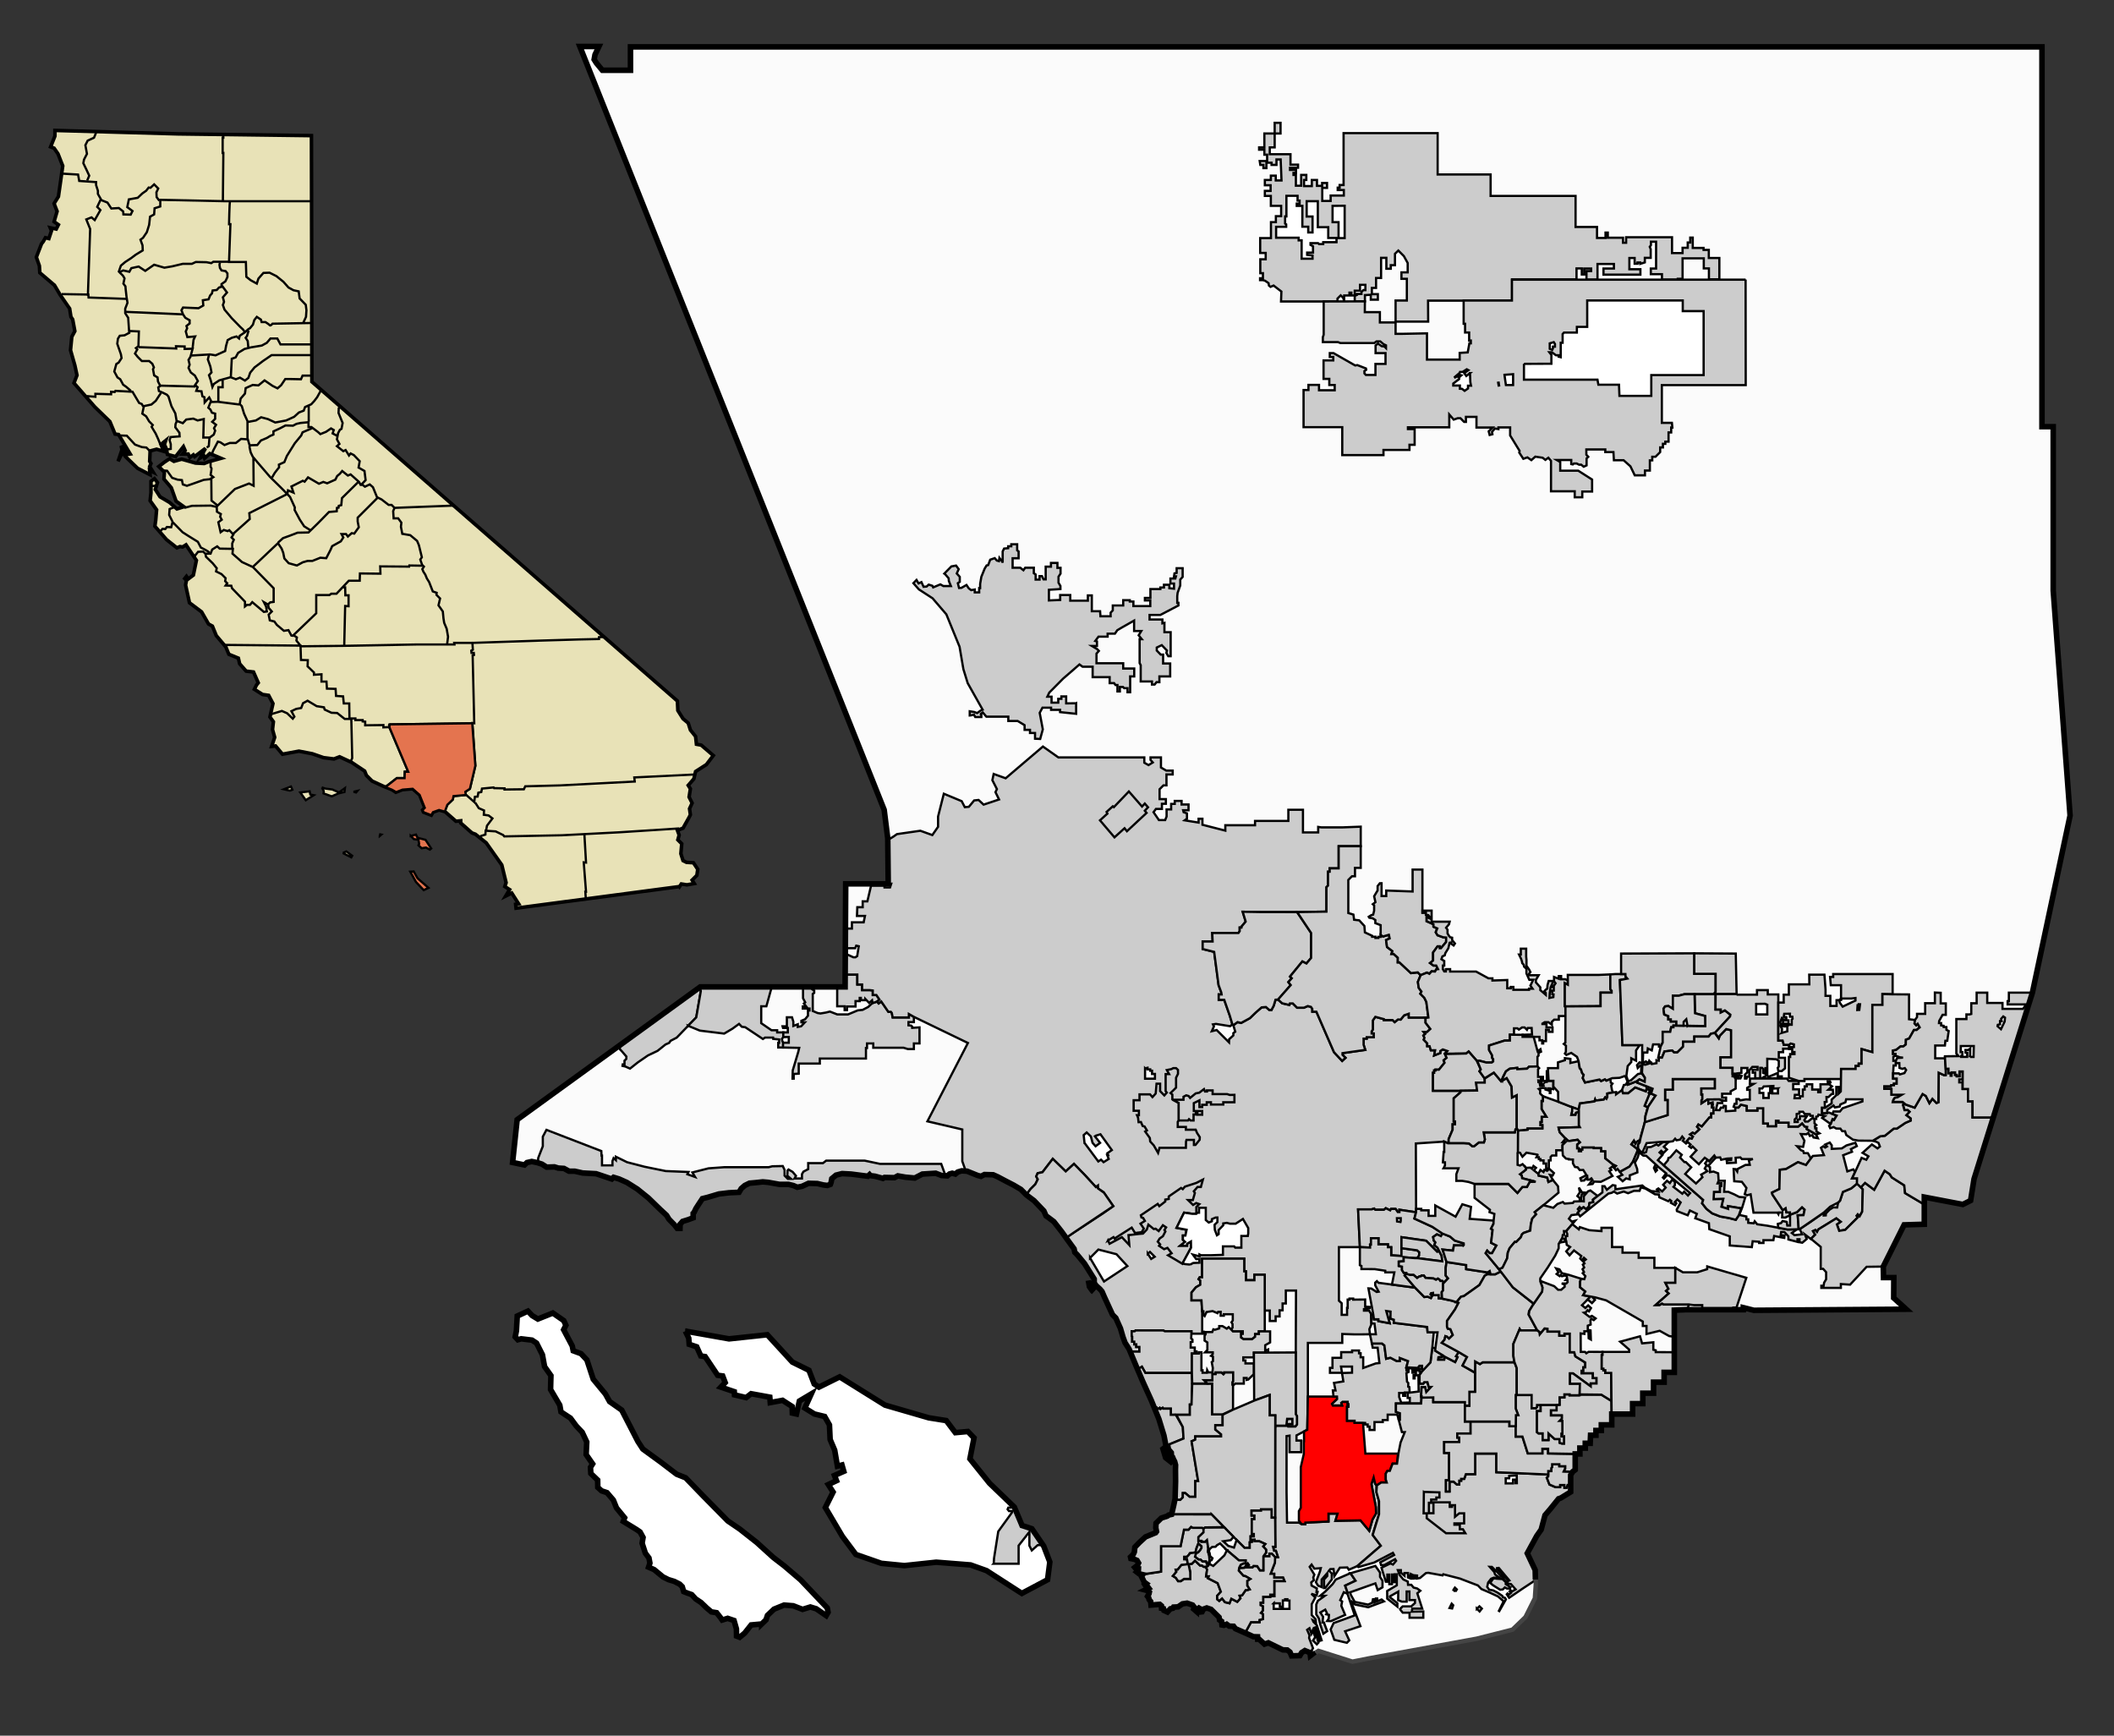 <svg xmlns="http://www.w3.org/2000/svg" version="1.0" width="950" height="780"><rect width="100%" height="100%" fill="#333333" stroke="none"/><g style="display:inline"><path d="M917.63 21.07v170.675h5.053v73.675l7.582 101.084-16.913 79.506-26.177 83.574-1.62 9.928-3.898 1.674-16.902-3.229v12.21l-9.068.268-9.37 18.74.108 4.954h4.63l-.052 8.939 5.599 5.277-68.441.484-4.739-1.184v.915l-31.016.215v27.948h-4.577v4.415h-4.739v4.954h-4.846v4.685h-4.577v4.685h-9.37v4.846h-4.17l-12.254 13.896v6.297l-2.046 2.37v7.592l-3.85 2.366-1.589.703-6.084 7.378-1.728 6.468-6.242 10.655 3.554 7.539-.127 12.679-4.236 8.46-5.831 5.638-16.069 4.066-55.856 10.32-15.277-4.845-3.623 2.13-1.81-1.983-3.223 1.991-3.671-.015-1.944-2.722-9.33-2.721-4.083-2.916-15.357-5.832-5.637-6.61-6.415.778-2.916-3.888-10.108 4.083-3.5-3.11-3.887.582-1.944-8.747-4.666-8.553 1.167-2.527-2.916-1.75 2.138-6.026 9.33-5.637-.777-3.305 3.694-3.5 3.499-1.166 1.555-7.386-.194-15.552-13.025-33.824-11.663-27.604-14.19-25.465-14.775-20.605-10.691-11.08-14.968-10.11-10.109-.777-7.775-2.138-6.415 2.527-7.97-.972-6.61 1.555-13.607.195-14.968-1.556-6.22.778-2.333 4.082-8.165-.583-5.054 1.555-17.884-2.138-6.22.972-3.5 3.693-9.525.39-6.026 2.137-4.86 8.36-6.61 4.276-18.855-16.718-10.303-5.054-16.523-2.916-14.968-2.527-6.221-1.75-3.11 1.361-4.86-1.555 2.523-18.86 82.28-59.664h65.103l.269-46.31h19.116l-.215-20.408-1.616-12.87-136.746-343.03h8.553L267 26.707l4.47 4.86h11.859V21.069h634.3z" style="opacity:.98;fill:#fff;fill-rule:evenodd;stroke:none;stroke-width:1px;stroke-linecap:butt;stroke-linejoin:miter;stroke-opacity:1"/><path d="m308.52 598.284 19.1 3.383 17.188-1.842 11.494 12.396 7.229 3.565 2.136 5.572 2.365 1.999 9.31-4.604 20.36 12.686 27.522 6.957 4.093 5.423 5.627-.512 2.762 2.865-1.324 10.056 19.434 21.047 3.478 8.287 4.4 1.432 5.46 8.137 2.622 6.8-1.023 7.981-11.561 6.139-16.438-10.439-11.972-2.778-15.145-.255-17.175.204-13.855-4.227-13.71-21.077 3.479-6.957-2.149-3.376 3.683-1.74-.92-2.353 4.194-1.841-.818-2.865-2.046.512-3.358-13.762-1.006-6.136-3.125-2.836-6.772-3.127 2.495-6.572-5.071 3.023-1.58 5.98-1.89-1.824-4.262-4.257-5.613.966-.205-2.456-7.86-1.437-3.771 1.409-4.227-.995-6.018-3.437 1.595-2.69-.897-2.365-2.345-.447-9.319-12.648-3.376-1.126-1.196-5.838z" style="fill:#fff;fill-rule:evenodd;stroke:none;stroke-width:1px;stroke-linecap:butt;stroke-linejoin:miter;stroke-opacity:1"/><path d="m371.753 722.588-13.182-13.656-31.625-25.553-18.841-19.27-7.074-3.933-11.973-8.862-9.654-17.63-5.439-3.822-7.564-10.637-2.667-8.103-6.139-4.092-4.096-9.89.626-1.982-5.684-5.09-6.02 2.408-5.18-3.27-4.793 2.208-.298 10.043 4.707.51 4.26 1.617 2.984 7.12 2.819 6.54.755 7.616 4.146 8.056 2.499 3.036 8.157 9.491 1.543 9.1 2.299 3.32-.817 4.162 3.091 3.901.711 3.098 4.398 2.84 6.514 9.644-.004 2.268 7.558 4.907 4.418 15.91 13.321 7.376 2.125 3.452 6.475 4.116 5.573 4.828 2.37.377 2.476 3.285 4.8.034 1.743 7.212 1.756.144 4.87-5.195 5.188-.989 5.292-6.241 7.314-1.45 5.21 1.68 5.037-.582 5.53 3.394.815-1.75-.33-1.696z" style="fill:#fff;fill-opacity:1;fill-rule:evenodd;stroke:none;stroke-width:1px;stroke-linecap:butt;stroke-linejoin:miter;stroke-opacity:1"/></g><g style="display:inline"><path d="m305.39 398.409-73.48 9.72-.195-1.75 1.36-.194-3.11-4.86-2.721 1.36 1.75-2.915-2.139-1.361.583-1.75-1.944-7.97-6.998-9.914-4.86-3.887-1.555-.584-5.054-4.47v-.973l-2.138.195-4.86-4.277-2.721-.777-2.722.972-.777 1.36-3.5-1.36-.388-.972.972-.972-2.333-5.832-3.11-2.722-4.666.39-2.916 1.165-1.749-1.166-3.888-1.555-5.054-2.333-2.527-2.527-.778-1.944-5.831-3.888-5.443-2.527-2.528.972-4.665-.583-5.054-1.75-6.026-1.166-7.387 1.361-3.11-3.693-1.75.194 1.36-4.082-.971-3.5.389-3.498-1.556-2.139 1.361-6.026-1.944-3.693-2.721-.389-3.694-2.333.972-1.944.778-.972-2.138-4.86-3.305-.388-2.916-3.305-.583-2.527-4.277-1.75-1.36-3.304-4.277-5.054-1.75-4.277-1.75-.972-3.11-5.443-5.442-4.082-1.75-7.97.389-2.138-.778-.778.778-.972.777 1.166 2.333-1.75 1.36-6.609-4.665-6.998-1.555.972-1.166-.194-1.36.583-4.666-3.693-5.249-6.026.389-2.722.389-4.665-2.916-4.083.389-3.499v-5.248l1.555-1.167 1.36 1.75-.971 3.11 2.138 3.305 4.277 2.527 3.304 2.916 3.11-.972-3.499-2.527-2.138-6.026-3.305-3.888.195-3.11-2.527-2.528 2.527-1.943 2.333-1.556 1.944 1.167 3.499-.972 6.22 1.75 3.888.194 1.944-.778 5.637-1.555-5.054-2.138-2.333 2.138-.388-1.166-1.556.972 2.333-4.277-4.86 3.693-.583-.777-1.555 1.166-.778-1.555h-2.527l1.167-1.555-.778-1.75-3.499 4.471-3.693-.971-.39-2.333-.971-2.139.583-1.749-2.138 1.75 1.36 3.11-3.304-.972-2.916.777-.194 4.666.583.972-.583 1.36 1.555 2.528-1.555-.778.194 1.944-5.637-2.916-5.443-5.249-1.361-1.943-1.944 4.082 1.75-5.249-.39-1.75 2.722 3.888 1.36-.194-5.248-8.748-1.555-.194-2.332-5.637-6.804-6.61-9.331-10.691 1.36-3.5-.971-4.47-1.944-6.804.583-6.026 1.36-2.527-.971-5.249-.778-1.166-.583-3.694-4.277-6.22-2.527-4.277-6.609-5.637-.194-3.11-1.361-3.888 2.333-6.026.777-.972.972-1.75 1.555.389 1.167-3.5-.584-1.36 2.722.583.972-1.944-1.944-1.36 1.36-4.666-1.36-3.499 1.944-3.11.972-6.804.972-6.998-2.138-5.443-1.75-2.527L22.744 66l1.944-4.86v-2.527l55.401 1.555 59.873.778.194 110.609 164.262 143.46.194 4.277 2.333 3.694 2.332 1.944.972 3.11 2.333 2.916.389 3.499 2.138.389 5.443 4.665-3.11 4.082-4.86 3.11-.778 3.305-2.527 2.916.972 1.555-.583 3.694 1.36 2.721-1.165 2.527.388 2.722-.583 1.166-2.721 4.86-2.527.972.777 2.138-.583 2.139 1.75 1.75-.39 4.47.973 3.11 1.555.778 3.11.194 1.944 2.916-.389 2.722-2.138 2.138.972 1.555-3.305.583-2.527-.388-.777 1.166z" style="fill:#e8e2b7;fill-opacity:1;fill-rule:evenodd;stroke:#000;stroke-width:1.6;stroke-linecap:butt;stroke-linejoin:miter;stroke-miterlimit:4;stroke-dasharray:none;stroke-opacity:1"/><path d="m184.365 391.728 2.558 4.604 3.479 3.683 2.148-1.023-4.91-4.297-1.74-3.07-1.535.103zM184.57 375.665l1.432 1.432 2.046.307.307 1.842-.307.614 1.433 1.33 1.944-.307 1.74.92.613-.51-2.558-3.889-3.58-.92-.717-1.433-2.353.614z" style="fill:#e4744f;fill-opacity:1;fill-rule:evenodd;stroke:#000;stroke-width:1px;stroke-linecap:butt;stroke-linejoin:miter;stroke-opacity:1"/><path d="m154.081 383.338 3.786 1.944.409-.716-2.66-1.944-1.535.716zM144.668 353.873l.819 1.637-.102 1.023 3.683 1.33 3.07-1.33 2.66-.614.204-1.74-2.66 1.945-2.967-1.33-3.172-.41-1.535-.511zM140.985 357.351l-1.534-.307-.307-1.432-4.195.512 2.455 3.478 3.581-2.25zM127.582 354.691l2.66.614 1.126-.41-.614-1.432-3.172 1.228zM158.89 355.817l1.125.307.614-.717-1.74.41zM170.656 375.665l.716-.614-.512-.102-.204.716z" style="fill:#e8e2b7;fill-opacity:1;fill-rule:evenodd;stroke:#000;stroke-width:1px;stroke-linecap:butt;stroke-linejoin:miter;stroke-opacity:1"/><path d="m305.195 372.289-26.908 1.74-25.782 1.33-25.885.51-.512-.613-3.376-1.637-4.502-.307-.102 1.74-1.944.613-.41.716M262.634 375.154l.716 12.482-1.023-.103 1.023 13.198h-.307l.204 3.07M312.357 348.041l-27.317 1.33.204 1.842-33.558 1.739-15.653.41-.614 1.33-8.697.102v-.512l-4.706-.102-.205-.307-5.218.511-.307 1.535-1.33.307-.307 1.74-1.227.101-.307 2.354-3.581-3.172-5.73.512-.306 1.534-2.456 2.353-1.125 2.763" style="fill:none;fill-rule:evenodd;stroke:#000;stroke-width:1px;stroke-linecap:butt;stroke-linejoin:miter;stroke-opacity:1"/><path d="m213.524 360.625 1.637 2.558 2.353 1.023-.102 1.944 2.148.307 1.74 1.33-2.456 3.274-.409 2.25M209.125 357.147v-1.33l2.046-1.33 2.455-10.334-1.33-19.234.819.102-.716-30.489.613-.205-.102-.92h-1.023l-.102-1.023.716-.41-.205-3.07 30.387-1.022 17.393-.512 9.105-.204v-.819l1.842-.102" style="fill:none;fill-rule:evenodd;stroke:#000;stroke-width:1px;stroke-linecap:butt;stroke-linejoin:miter;stroke-opacity:1"/><path d="m173.418 353.463 4.91-3.785h3.48l.102-2.865h1.534l-8.491-20.053.102-1.228 37.241-.511" style="fill:none;fill-rule:evenodd;stroke:#000;stroke-width:1px;stroke-linecap:butt;stroke-linejoin:miter;stroke-opacity:1"/><path d="m175.055 326.76-2.762.102v-1.023l-8.185.103v-1.637l-1.126-.103v-.613h-3.274v-.717h-1.841l.409 17.803-.614 1.432M121.24 321.133l5.422-1.637 2.353 1.023 2.558 2.456.716-.921-1.33-2.456 2.148-1.023 2.251-.409.819-2.149 2.046-1.125 4.092 2.456 3.274.511.307 1.023 3.07 1.433 2.557.102 3.377 2.66h2.148l-.102-6.957h-2.456l-.307-3.172-3.171-.204-.205-3.172-3.888-.102-.204-3.172h-2.251v-3.274l-3.376.205v-1.024l-2.865-2.762.102-2.762-3.07-.103-.204-6.445-33.967-.307" style="fill:none;fill-rule:evenodd;stroke:#000;stroke-width:1px;stroke-linecap:butt;stroke-linejoin:miter;stroke-opacity:1"/><path d="m134.949 290.44 19.439-.205 33.047-.614h16.779l-.103-.716h8.39" style="fill:none;fill-rule:evenodd;stroke:#000;stroke-width:1px;stroke-linecap:butt;stroke-linejoin:miter;stroke-opacity:1"/><path d="m200.94 289.416.409-3.273-.614-3.581-1.125-2.66-.307-1.944-.307-3.172-1.944-2.762.716-3.07-1.637-1.637.102-.92-1.739-.614-1.637-4.195-1.023-1.637-.716-1.74-.819-1.227-.511-1.228.716-1.125-.819-.819-.818-2.353.716-1.023-1.33-5.423-.818-1.944-3.07-2.557-3.58-.614-.614-3.172.204-1.842-1.432-1.943h-2.046l-.205-3.274.614-1.433-1.33-1.33h-1.33l-3.172-2.455-2.046-1.023-1.842-4.502-1.432-1.228-2.149 1.023-1.432-1.125 1.74-1.842-.512-4.092-2.66-1.535.511-2.865-2.66-2.762-1.432-.716-.717.92-1.534-2.455-1.023.512-2.865-2.251 1.125-1.023-1.125-2.047.512-2.762.818-1.535.716-.409.512-2.66-.716-1.74-1.126-2.762.102-2.148.512-.41M177.101 228.234l26.703-1.023" style="fill:none;fill-rule:evenodd;stroke:#000;stroke-width:1px;stroke-linecap:butt;stroke-linejoin:miter;stroke-opacity:1"/><path d="m189.89 254.221-5.934-.102-.102.512-12.994-.103.102 3.274-9.208-.102-.102 3.274h-4.91l-5.526 5.832h-2.353l-.818.614h-5.934v8.184l-10.232 9.822 1.535 1.023-.204 1.433 1.739 2.148" style="fill:none;fill-rule:evenodd;stroke:#000;stroke-width:1px;stroke-linecap:butt;stroke-linejoin:miter;stroke-opacity:1"/><path d="m154.695 290.03.41-17.7 1.534.103v-4.911h-1.433l-.102-3.581h-.92M131.982 285.733l-1.023-.102-1.33-2.456-2.047.307-3.171-2.66-1.126-1.534-2.046-.512-.511-2.558 1.432-1.432-1.432-1.637-.205-1.432-1.944-1.126 1.023 2.046.307 2.149-1.33.205-5.218-4.4-1.023 1.228h-1.33l-.92.716v-2.148l-5.833-6.037-.307-1.125-2.557-.103.716-1.023-.921-.92.205-1.33-1.842-1.842-2.455-1.228.307-1.432-1.842-2.251-2.967-2.865-.307-1.432-1.023-.921-2.251.102-1.535 1.944M120.42 271.614l1.024-.92 1.534-.205v-6.139l-9.31-9.515-4.91-2.25-4.298-3.786.205-2.149-5.934-.102-1.126-1.023-2.25 1.432-.717 1.842h-1.944" style="fill:none;fill-rule:evenodd;stroke:#000;stroke-width:1px;stroke-linecap:butt;stroke-linejoin:miter;stroke-opacity:1"/><path d="M94.127 248.39c-.307-.614-3.888-2.354-3.888-2.354l-1.33-2.557-4.297-2.66-2.558-1.637-4.502-4.604-.614 2.353-1.944-.103-.716.921-1.228-.102-1.227 1.33M67.73 218.412l2.456-.102M77.45 234.27l-1.433-2.864.205-2.66 1.842-.716M82.872 228.234l3.377-.92 8.491-.103 2.66.614.103 2.149 1.74 1.023-.308 1.227.716 1.33-1.534 1.126 1.023 4.502 1.432-1.024 1.74.512.716-.41 1.841 1.945-.818 1.33 1.023 1.023-.716 1.637v2.148" style="fill:none;fill-rule:evenodd;stroke:#000;stroke-width:1px;stroke-linecap:butt;stroke-linejoin:miter;stroke-opacity:1"/><path d="m104.665 240 7.57-6.753-.204-2.66 17.086-8.594.307-1.637 2.455 1.023-.92-2.762 5.115-2.558.819.41 1.534-1.945 4.911 2.865 1.944-.818 1.74.614 3.683-1.637.818-1.637 1.228-1.023 1.023-1.228 2.558 2.046 1.228-.512 3.785 3.377.716 1.33h.614M169.632 223.733l-8.9 8.9v1.74l.51 2.558-2.045 2.864-1.126-.204-1.74 1.534-.818-1.125h-2.046l.819 1.535-1.126 1.739-3.888 2.149-.716 1.637-1.944 3.785-2.66-.205-3.58 1.433h-2.15l-2.148.614-2.66 1.432-3.683-1.023-1.944-2.149-.512-2.557-.716-1.842-1.637-2.455-11.254 10.64" style="fill:none;fill-rule:evenodd;stroke:#000;stroke-width:1px;stroke-linecap:butt;stroke-linejoin:miter;stroke-opacity:1"/><path d="m125.025 243.786 2.148-1.944 3.376-1.228 3.172-1.228 4.911-.102 4.297-4.195 4.911-5.013 3.479-.307.102-1.535.716-.102.102-.819 1.126-.307.307-3.171 7.264-7.162" style="fill:none;fill-rule:evenodd;stroke:#000;stroke-width:1px;stroke-linecap:butt;stroke-linejoin:miter;stroke-opacity:1"/><path d="m139.45 238.26-2.762-1.739-1.944-2.967-1.534-2.864-.819-1.535.102-1.125-2.148-4.707-3.683-3.785-5.32-5.218-5.628-6.548-2.148-2.558-.921-1.944-.512-2.353.103-.818 3.376-.103 1.637-2.046 2.66-1.125 1.535-.921 1.432-.614v-1.432l3.07-1.433 2.353-1.228 3.376.103 1.535-.819 1.841-.409 3.274-.307.307-.204v2.353h1.33l2.967 2.25 1.023.921 2.558-1.023 2.25-1.534 1.229.716-.512 1.534 1.944 1.024" style="fill:none;fill-rule:evenodd;stroke:#000;stroke-width:1px;stroke-linecap:butt;stroke-linejoin:miter;stroke-opacity:1"/><path d="M122.262 214.627s.819-1.535 1.228-2.149c.41-.614 1.944-2.455 1.944-2.455l-.102-1.228 2.455-1.125 1.125-2.763 3.581-5.73 2.865-3.478.614-1.432 4.297-1.842M72.743 211.353l2.354.204 2.25 3.172 2.456.819 1.944.204.41 1.944 1.84.614 2.66-.92 4.912-1.74 2.762-.307 1.535-.92-1.228-1.024.307-1.842.102-1.023-.409-.818v-2.149" style="fill:none;fill-rule:evenodd;stroke:#000;stroke-width:1px;stroke-linecap:butt;stroke-linejoin:miter;stroke-opacity:1"/><path d="m94.945 214.627.102 10.333 2.763 2.251 7.775-7.469 6.344-2.455 2.046 1.023-.102-12.584M112.338 200.712l-1.125-3.785v-7.264l3.785-.716 2.353-1.433 3.07.819 3.274 1.534 4.91-.92 3.581-1.637 2.149-1.944 2.148-.819.614-1.637 2.763-1.227 1.33-1.433 1.33-1.74 1.637-2.966M138.734 182.296v7.162M139.757 168.791h-3.785l-.716 1.637-5.013-.102h-2.047l-1.841 2.762-1.637 1.433-2.251-1.126-3.581-2.455-2.762 2.25-2.558-.204-3.172 1.432-.307 2.456-1.944 2.25-.409 2.456.92.921 1.024 3.376 1.637 3.581M111.213 197.438l-2.865-.204-2.353 1.841h-2.763l-2.353.921-1.841-1.227-1.126-.307-2.148 4.092-.614 1.74M92.899 201.122l.92-.614.308-3.786 1.943-1.432.614-1.74-.511-1.125.92-1.534-1.739-1.33 1.33-1.33v-2.354l-1.432-.409-.716-1.432-.921-.819 1.023-2.558 3.274-.102 9.617 1.228M54.02 195.7l2.967.102 3.684 3.99 3.069 1.125 2.046.205 1.535 1.534M74.79 202.042l1.944-.306v-2.149l-.512-1.74.41-1.432 4.092-.307-.103-1.637-1.841-2.455.102-1.432.512-1.228-.614-3.581-1.74-3.274-1.33-4.297-.716-.819-1.841-.92-1.74-.717-.307-1.637.921-.716-1.023-1.944-.204-1.841-1.535-.921-.512-2.762.41-.819-.717-1.637-1.432-1.228H63.74l-1.842-1.841-1.227-1.535 1.023-1.842-.614-.613 1.125-.819.205-6.65-4.4-.205-.409-5.934-1.33-2.046v-2.046l1.023-2.66-.409-2.456-.41-3.58-.101-1.33-.921-1.229.511-2.353s-.613-1.227-1.023-1.534c-.409-.307-1.534-1.535-1.534-1.535l.92-2.66 1.944-1.637 2.66-1.74 2.047-1.534 3.171-1.944-.102-2.25-.92-2.559 1.125-.818 1.739-2.558 1.023-3.274.41-3.683 1.84-1.023.205-2.763 2.558-.818v-2.967l29.159.614h38.776" style="fill:none;fill-rule:evenodd;stroke:#000;stroke-width:1px;stroke-linecap:butt;stroke-linejoin:miter;stroke-opacity:1"/><path d="M100.368 60.853v1.023h-.307v6.855h.307l-.205 21.69M103.335 90.318c-.205.819-.41 10.436-.41 10.436h.614l-.614 16.984h7.571l.205 6.65 1.944 1.535 2.762 1.534.717-2.25 2.25-2.558 2.763-.103 3.07 1.535 3.17 2.558 2.252 2.558 2.25 1.227 2.354.512.409 3.172 2.762 2.864.307 2.456-.204 2.967-.512 1.125-.716 1.535" style="fill:none;fill-rule:evenodd;stroke:#000;stroke-width:1px;stroke-linecap:butt;stroke-linejoin:miter;stroke-opacity:1"/><path d="m139.86 145.157-17.393.307s-.921 1.126-1.228.716c-.307-.409-1.944-1.432-1.944-1.432h-1.74l-.306-1.125-1.842-1.228-1.125 1.432-.614 2.047-1.33 1.636-.716.41-1.74 1.534-2.148 1.433-.307 1.227-1.125-.92-2.149.614-1.842 1.023-.716 2.557-.409 2.354-4.297 1.944-2.456-.41-8.696.512.819-3.07-3.581.103v-1.126l-3.888-.102.102 1.023-16.881-.614" style="fill:none;fill-rule:evenodd;stroke:#000;stroke-width:1px;stroke-linecap:butt;stroke-linejoin:miter;stroke-opacity:1"/><path d="m56.476 140.144 25.782 1.125 1.024 1.535 1.943 1.126v1.432l-1.432 1.125.307 1.023-.614 1.433.716 2.558 3.479-.307-.716 1.534-.41 3.684M82.156 140.963l-.614-1.535.716-1.228 6.958.307 2.148-1.228-.204-2.353 2.557-.41.716-1.738.819-.921.307-1.33 1.842-.205 1.023-1.125 1.125-.307v-1.228l1.74-1.228.92-1.944v-1.637l-.818-1.023-1.842-.307-.716-1.125-.205-1.432.205-.921" style="fill:none;fill-rule:evenodd;stroke:#000;stroke-width:1px;stroke-linecap:butt;stroke-linejoin:miter;stroke-opacity:1"/><path d="M103.13 117.636h-7.264l-.921.613-2.148-.409-4.81-.102-1.738.818h-4.093l-4.706 1.126-3.581.614-4.604-1.33-3.99 2.762-2.967-1.944-3.274.716-.921 1.637-2.762-.614-1.433.717M99.754 128.378l2.25 3.07-1.841 2.148.511 2.046-.511 1.433.716 2.046 3.274 3.888 3.786 3.888 1.227 1.125.717 1.023M140.167 159.583h-18.11l-3.887 2.66-3.786 2.865-1.944 2.353-.818 2.353-1.535 1.228-2.25-1.33-1.842.716-2.353-.92-3.274.92-1.842.512-2.456 1.637-.613 1.33-.717-2.865-.818-2.455 1.125-1.228-.511-2.66-1.126-3.172.512-2.046" style="fill:none;fill-rule:evenodd;stroke:#000;stroke-width:1px;stroke-linecap:butt;stroke-linejoin:miter;stroke-opacity:1"/><path d="M103.744 169.2c0-.716.41-7.98.41-7.98l1.738-.614 1.126-2.046 2.865-1.74 2.864-.715 4.911-.819 2.251-1.228 1.637-1.944h3.07l1.432 2.66h13.607" style="fill:none;fill-rule:evenodd;stroke:#000;stroke-width:1px;stroke-linecap:butt;stroke-linejoin:miter;stroke-opacity:1"/><path d="m111.724 148.534-.716 2.455-.614.819.92 1.432.308 3.172M98.117 180.25v-6.24h1.944v-3.07M94.945 180.352l-.92-1.739-2.047 2.251-.102-2.353-.921-.41-.41-2.25-2.353-.205.614-1.637-1.125-1.023 1.228-1.74-1.33-2.455-1.842-1.432-1.023-2.046.511-1.433-.511-2.148 1.023-1.637M87.886 173.702l-16.166-.409M79.19 189.049l2.966 1.125 1.535-1.637 3.171-.409 1.944.819 2.763-.614-.205 8.287h2.865M71.925 199.382l-.92-2.25-1.024-2.251-1.842-3.07.512-.818-1.637-1.637-1.33-2.251-1.74-1.228.717-3.376 3.376-.716 1.944-1.637 2.353-3.581M64.354 182.706l-.614-1.126-1.228-.511-2.967-5.014-7.673-.409-.307.512-1.637-.103v1.126l-7.06-.205v1.33L38.982 178M58.83 175.646l-2.15-1.841-1.33-.921-1.33-2.456-1.227-.818-1.433-2.66.921-3.377 1.023-.613 1.33-2.047-.307-1.739-1.637-4.706.307-2.251.819-1.33 2.148-.205 2.149-1.125v-.512M27.726 132.164l11.97.204.103 1.33 16.984.614" style="fill:none;fill-rule:evenodd;stroke:#000;stroke-width:1px;stroke-linecap:butt;stroke-linejoin:miter;stroke-opacity:1"/><path d="m39.492 132.88 1.023-29.977-1.739-4.297 2.353-.921 1.433 1.228 2.557-4.502-1.432-1.433 1.637-3.478-1.33-2.353v-1.433l-.819-2.557v-1.33l-7.57-.512-.512-2.865-6.855-.409" style="fill:none;fill-rule:evenodd;stroke:#000;stroke-width:1px;stroke-linecap:butt;stroke-linejoin:miter;stroke-opacity:1"/><path d="m43.38 59.113-1.125 2.763-2.865 1.33-1.023 2.046.716 3.888-1.33 2.558-.307 1.637 1.432 2.967 1.228 2.66-.92 2.148M45.222 89.807l3.069 1.228 1.74 2.66 3.376-.205 1.944 1.535.102 1.33 3.274.102.818-1.637-2.353-1.74.716-3.478 3.99-.716 2.047-1.944 1.739-1.228 1.125-1.432.819.102 1.637-1.534 1.841 1.841-.818 1.74.102 2.148 1.228 1.637" style="fill:none;fill-rule:evenodd;stroke:#000;stroke-width:1px;stroke-linecap:butt;stroke-linejoin:miter;stroke-opacity:1"/><path d="m175.055 325.532-.029 1.402 8.418 19.88h-1.534l-.103 2.864h-3.478l-5.128 4.02 2.951 1.19 1.87 1.082 2.845-1.112 4.583-.382 3.11 2.722 2.333 5.832-.972.972.389.972 3.499 1.36.777-1.36 2.722-.972 2.587.739 1.147-3.093 2.456-2.353.306-1.534 5.518-.493-.197-1.451 2.046-1.33 2.452-10.379-1.407-19.082-37.161.506z" style="fill:#e4744f;fill-opacity:1;fill-rule:evenodd;stroke:#000;stroke-width:1px;stroke-linecap:butt;stroke-linejoin:miter;stroke-opacity:1"/></g><g style="opacity:1;display:inline"><path d="m241.718 522.556.164-2.227 2.047-5.218v-4.297l1.637-3.07 24.657 9.516.102 2.046h.205v4.4h4.706v-1.945l.511-1.33 1.024.921v-1.535l5.013 2.456 7.878 2.046 9.515 1.944 10.23.41-.51 1.022 3.478 1.228-1.228-2.046 7.264-1.842 7.06-.511h19.95l1.637-.41 4.707-.102.818 1.74v2.557l1.433 1.433h1.432l-1.626-1.384.108-2.37.43-.43 1.831 1.077 1.508 1.777-.646 1.184h3.338v-1.938l.646-1.131 2.154-1.13v-2.693h6.624l1.454-1.131h17.285l6.892 1.454h27.517l1.942 5.334-4.476-1.13-6.324.58-3.456 1.533-7.004-.902-7.326.971-7.251-.96-10.754-1.035-4.328 2.078-.833 2.739-1.507.465-7.85-.938-5.505 1.765-4.038-1.292-10.641-1.057-6.953.59-2.855 1.733-1.683 2.288-9.322.836-7.279 2.205-3.861 6.275-.162 2.153-4.738 1.616-1.508 3.123-3.024-2.45-10.82-11.18-10.632-7.415-5.14-1.794-.668.623-6.86-2.263-12.396-1.206-3.01-1.286-7.06-.545-3.923-1.925z" style="fill:#ccc;fill-rule:evenodd;stroke:#000;stroke-width:1;stroke-linecap:butt;stroke-linejoin:miter;stroke-miterlimit:4;stroke-dasharray:none;stroke-opacity:1"/><path d="m278.413 469.795 36.1-26.194.42 1.836-2.047 11.766-8.798 9.106-2.763 1.432-.614.92-1.637.717-3.58 2.865-4.298 2.046-4.604 3.171-3.478 2.763-2.046-.92-1.33-.308.108-.674h.793v-1.672l.794-.765.057-1.077-2.013-2.352-.878-.907-.186-1.753z" style="fill:#ccc;fill-rule:evenodd;stroke:#000;stroke-width:1px;stroke-linecap:butt;stroke-linejoin:miter;stroke-opacity:1"/><path d="m309.228 460.989 3.658-3.786 2.047-11.766-.33-1.893 32.219-.05-2.424 8.722h-2.315v7.593l4.63 3.177h2.532v.97h2.746v2.153l-.592.754.161 1.023.431.646v2.208h-2.262v-2.1h.431v-1.508l-2.692-.269-.048-.58h-3.614l-.97.634-7.915-5.277-1.561-.215-1.239-1.293-2.962 2.154-3.715 2.208-10.931-1.346-5.285-2.16z" style="fill:#ccc;fill-rule:evenodd;stroke:#000;stroke-width:1px;stroke-linecap:butt;stroke-linejoin:miter;stroke-opacity:1"/><path d="M351.991 466.055v-2.1h2.046v-1.992h-2.154l-.215-.754h1.938v-4.038h2.316l.592 1.938v1.939l1.993-.754v1.184l1.507-.269 1.67-1.777h-1.562v-.7l1.67-.7 1.292-1.562v-2.369h.7v-.861h-3.016v-.97h1.508l-1.023-1.292.592-.539-.97-1.83v-5.116h4.147v1.13l.862.486v1.076l-.646.485v7.647l2.154.915 1.292.215 2.53-.43 1.724-.431 3.339 1.292h4.792l4.416-1.83 2.153-.216 2.477-1.292 1.885-1.724 2.1-.7.754.808 1.185-.861 3.177 4.63h1.13l.431.539.377 1.992h7.27v-1.561l2.261 1.292v2.37h-2.423v1.453l1.185.108.485.485v.538l3.284-.215v7.215h-2.53v2.531h-2.693l-1.938-.592H392.43v-1.939h-2.8v2.047h-.485v4.738h-20.731v2.262h-9.478v4.523l-2.261.162v2.1h-.539l.108-3.716 2.477-8.292.43-1.831-7.269-.162v-2.154h2.585v-2.584l-2.477.053z" style="fill:#ccc;fill-rule:evenodd;stroke:#000;stroke-width:1px;stroke-linecap:butt;stroke-linejoin:miter;stroke-opacity:1"/><path d="M376.223 443.493h3.554l.032-5.546h5.46v4.47h2.154v2.53h3.446l1.347.162v2.046h1.615l1.4 2.046-1.13.915-2.004.668-.205-1.26-1.292 1.185-1.723-1.777v.538h-2.046v-1.023h-.485v1.454h-1.885v2.423h-3.823v1.616h-1.077v-1.724h-3.338v-8.723zM483.596 316.035v4.738l-7.216-.754v-1.023h-4.038v-.97h-3.877l-1.239 2.316 1.4 7.431-1.185 4.308-2.315-.107v-2.585h-2.262v-1.4h-2.423v-2.1l-3.123-1.885h-4.2v-1.938h-9.854l-1.616-1.885-.861.592v.377l.215.162v.915h-2.746l-.593-1.077-1.292.323-.592.054v-1.885l2.046.323 1.292.485 1.562-1.13.915-.378-6.73-11.954-1.94-6.3-1.722-10.07-5.924-14.539-6.192-7.215-6.139-3.985-2.477-2.8 1.4-1.454.916 1.561 1.292-.592.97 2.1 1.345-.108.97-.861 1.669.538.323.7 3.23-1.346 1.347.754h3.393l-.916-2.262-.108-1.238-1.561-1.83-.377-.27 3.177-3.231 2.1-.377 1.185 1.615-.862 1.939 1.346 1.508v2.261l-.861.593.538 2.154 1.077-.054 2.262-1.293 1.023 1.508 1.077.808 1.615-.27v1.293h1.993v-1.939h.43v-1.884l.539-3.177 1.508-3.716.861-1.4.7-.161.916-2.424 2.046-.7.915 1.077.97.27.215-1.454 1.239 1.615.215.539v-5.062l.646-1.292 1.83-.162v-.862h1.401v-.915h2.639v2.746l.646.485v3.07h-2.693v4.253h3.447l1.4 1.131.807-1.13h3.877v2.476l.808.539v2.315h1.777v-1.561h1.077l.7 1.454h.97v-5.708h2.369v-1.67h2.908v2.208h1.4v2.585l-.916 1.4v2.692l.862 1.454v1.4l-5.17.323v4.793l5.062-.216v-2.207h4.523v2.53h7.916v-2.369h1.777v7.108h3.715l.162 2.262h4.577v-1.616l.97-1.023v-2.208h4.684v-2.369h2.962v.592h1.615v2.047h7.593v-2.531h-2.423v-1.131h2.477v-3.985h4.47v-.7h1.615v-1.238h2.046l.377.054v1.507l2.1.216v-2.316h-1.616v-2.261h2.208l.27-.97h-.862l.215-1.346.97-.215v-2.1h2.692v3.93l-1.077 1.185v2.639l-1.185 3.338-.161 1.454v3.016h.538v1.184l-8.13 4.254h-4.847v2.047h5.762v1.723l.915-.216v4.2h2.8v10.77h-1.077l-.861-1.454.269-1.077-2.316-2.423-2.261 1.077v1.346l1.777 1.831h1.077v3.985h3.177v5.816h-4.847v2.584h-1.292l-.862 1.077h-1.184v-1.4h-5.062v-7.323l-.485-.916v-10.77h.97l-1.4-1.722 1.184-1.939h-3.23v-4.685l-5.332 3.016-2.207 1.292-1.077 1.562h-3.285v1.346h-4.093l-1.453 1.938.753.216v2.046h-2.261l2.423 1.454.7.754-1.077 1.238v4.308h12.008v2.37h4.954v3.554h-1.83v7.107h-1.185v-1.83h-1.508l-.539-.539h-1.4v1.993h-1.077v-2.854h-.861l-.646-.862h-1.993v-2.692h-7.646v-4.685h-4.523l-1.4-1.023-7.324 6.354-6.246 6.3-.862 1.83h1.885v2.693h3.015v-1.723h1.4v-1.077h2.154v3.123l4.47-.053zM446.548 702.718h11.2v-8.131l4.847-6.193v6.193l1.077 2.154 2.639-2.37 2.1-.053-4.577-7.216-4.47-1.346-3.338-8.4-2.908.161-.323.754.646.808h1.4l-.054.592-6.192 8.562-1.885 12.008-.162 2.477zM627.155 144.528v-9.477h5.062v-9.747h-2.423v-2.907h2.8v-4.2l-1.723-3.124-2.477-2.477-1.508 1.454v5.116H625v1.615h-1.992v-4.9h-2.37v9.046h-2.261v4.47h-1.885v2.8h2.692v2.477h-3.177v-2.208l-2.638.162v2.8h-4.577v-2.477l1.023-.43v-.432h1.992v-.861l.862-.862h.915v-2.37h-2.423v2.64h-2.37v2.153h-1.507v-1.292h-.862v1.292h-2.369v2.639l-.43-1.562-1.131-1.13-1.454 1.453v1.293h-25.363l.162-4.47-3.5-2.692-1.4.592-.7-.592-.162-1.077-1.562-1.077-.969-.27h-1.292v-.86h1.292v-2.262h-1.185v-6.247h2.424v-2.854h-2.477v-6.677h4.846v-7.162h2.208v-2.692h2.369V92.51h-4.63v-4.47h-2.693V85.78h2.584v-2.531h-2.584v-2.37h2.692v-1.938h2.208v2.154h2.585l-.377-9.423h-1.885v2.423h-2.208v-.97h-2.315v2.424h-1.346v-1.454h-1.4l-.27-1.723h3.339v-2.854h-1.239v-2.262h-2.369v-1.023h2.37v-6.246h4.63v-4.793h2.639v4.793h-2.639v6.246h-2.208v3.07h9.316v4.684h3.393v1.4h-3.608v.97h2.692v1.346h-1.13v.915h1.076v4.846h2.37v-4.846h2.315v2.262h-1.023v2.746h3.5V80.88h2.316v2.638h2.315v-1.292h2.208v2.208H594.2v5.87h3.77V87.88h5.923v-2.477h-2.747v-1.077h.862v-1.185h1.777V59.825h42.27v18.578h23.802v9.638h38.178v13.947h9.639v4.954h3.823v-2.423h1.023v2.315h6.839v2.262h1.4v-2.477h20.624v7.108h4.738v-2.37h2.316v-2.369h1.13v-2.207h1.131v4.63h4.847l.016.895h2.353v3.629h4.739v9.585h-4.685v-4.9h-2.316v-4.524h-9.53v9.208h-2.155v.377h-7.108v-2.477h-5.007v-2.53h2.369V108.61h-2.316v1.562l-.538.754.43 1.023v3.931h-2.638v2.046l-2.046.646-.01-.593h-1.229v.54h-1.292v-2.585h-2.37v5.062h4.955v2.423h-16.585v-2.747h4.684v-2.046h-7.377v7.054h-4.954v-3.877h2.1v-1.13h-3.123v2.692h-1.077v-2.746h-2.37v4.954h-28.97v9.53h-37.747l.054 9.424h-14.647z" style="fill:#ccc;fill-rule:evenodd;stroke:#000;stroke-width:1px;stroke-linecap:butt;stroke-linejoin:miter;stroke-opacity:1"/><path d="M784.445 125.681H679.442v9.37H657.74v10.446h.646v3.931h1.83v3.608h.755v1.239h-.647l-.753 4.092-3.608.216v3.015h-14.7v-11.793l-11.147.216h-2.962v-5.116h-7.054v-4.63h-6.785l.054-4.847-18.524.054v14.916l-.377 1.13v2.208h6.785l1.13.431h15.186l1.023-.754h1.67l.7.592.753.647 1.131.538v1.239l-.7-.7-1.238-.162-1.67-1.185-1.077.862v3.446h4.47v4.847h-4.523v4.954H613.8l-.647-.7v-1.024l.808-.592-.107-.592-3.878-1.508-.969.162-9.746-5.547h-1.67v1.723h1.562v1.562h-4.362v8.293h2.585v2.746h2.423v2.37h-7.054v-2.424h-4.739v2.315H585.8v16.693h17.393v12.547h18.523V202.2h11.685v-2.316h2.316v-7.054H632.7v-.808h18.578v-5.762l1.992 2.316 1.831-.646h1.185l1.67 1.67h.807v-2.263h4.739v4.793h7.215l-1.723 1.723.43 1.616 1.24-.324-.162-1.077 1.292-1.507 1.562.269v-.754h5.277v3.608l4.254 6.946-.162.754 1.831 2.8 1.831-.646 1.777 1.239 1.777-1.562 3.285.485 1.238.969 1.346-.97 1.185 1.4v13.678h10.662v2.693h3.392v-2.585h4.416V215.5l-6.246-3.985h-8.078v-3.877l-1.561-.915h6.515v1.83l.7.162.485-.43h1.239l1.077.538h.969l1.13.915 1.293-.592v-3.123l.754-.754-.862-.916v-2.369h8.508v1.185h3.662l.215 3.661h4.362l3.07 2.747 1.938 4.038h4.577v-2.154h2.208v-4.577h1.077v-1.615h1.454l2.1-2.1v-2.1h1.238v-1.616h1.077v-.969h1.454v-4.146h1.185v-2.208h.538l-.215-2.1h-4.523v-16.962h37.693l-.054-47.387z" style="fill:#ccc;fill-rule:evenodd;stroke:#000;stroke-width:1px;stroke-linecap:butt;stroke-linejoin:miter;stroke-opacity:1"/><path d="m565.62 715.544-.7-1.023-3.338.107-2.423 3.77-.43-3.177-1.455.054-.592.7 1.292 1.238v2.692l-2.961 3.878h-.539v-3.824l1.454-1.615v-1.292l-2.53 2.907v3.393l-1.616-.646-.97-1.562 1.831-4.793.377-1.507-2.907.215-1.239-1.83-.861 1.022 2.1 3.5-.485 1.293.27 1.185-1.185 1.023.161 1.4 2.37 1.292-.162 1.616h.485l-.431 1.507-2.37-.7 1.777 1.67-1.615 3.015v4.846l1.777 1.885.108 1.185-1.42-.714.283.68 1.559 1.53 2.154 6.802-.879.255-1.984-6.037-.481.17 1.927 6.632-.737.794-1.729-1.7.992-1.56-1.134-2.947-.538 1.446-.907-2.495-1.049.737 1.077 2.466-.198 1.162 1.247 3.26.51 1.36-.425.737-.745 2.607-.827-1.571-1.65-.69-1.454.915-.808 1.346-3.716.108-.7-1.67-1.238-.969-1.992-.054-6.516-3.177-1.723.592-3.07-2.207-.053-1.077-1.844-.06-3.736-1.676 2.618-4.834h3.823v-1.023l1.562-.377v-2.208l-.916-.538.862-1.077v-1.939l-1.023-.484v-1.131h1.184v-2.639h3.178v-.969h.969v.7h.861v-6.785h4.577l-.646-1.561h-3.985v-1.723h-1.615l1.939-5.008v-2.477h1.346l-.646-1.939-.27-.915h-.807l-.485-1.777h1.077l-.108-4.9v-49.54h5.008l.377-3.07h2.37v2.37h-1.778v1.022h3.124l.7-.861v-3.77l-.539-.861v-27.57l.108-28.001h-4.577v5.815h-1.454v3.07h-1.346v2.746h-1.777v2.046h-2.639v-4.685h-2.262v-16.1h-4.63v2.477h-3.824v-3.985h-.754v-5.708h-18.954v8.4h-1.077l-.485.808.754.592v1.939l-1.938 1.13-1.993 2.37v3.5h4.47l.323 5.062v9.046h.7v.862h-5.547v-1.077H482.91l-.754-.377h-12.385l-.377.377h-1.346v2.208l.215.161v2.316h.916v1.184h.915v1.185h1.4v2.1l-4.147-.022-.679-1.464-1.33-2.056-2.352-6.904-2.1-4.685-1.454-1.454-4.738-10.447-2.462-2.463-1.038-2.275v-.862l-4.489-7.1-4.235-4.908-.323-1.562-3.643-5.005 16.728-10.987 4.523-3.177-4.361-6.3-2.531-1.67v-1.292l-.916.7-4.415-4.847-5.439-5.6-3.715 3.393-5.816-5.655-4.63 6.031-2.155.431-.646 1.454.7 1.293-.538 1.13-.593 1.131-2.18 2.181-1.858 2.504-2.423-2.423-2.95-1.75-9.49-4.82-3.93-.107-1.562.807-1.562-.43-4.337-1.746-.951-.18-1.55-4.429v-14.27l-15.67-3.661 18.2-35.217-24.285-11.739-2.261-1.292v1.562h-7.27l-.377-1.993-.43-.538h-1.132l-3.177-4.631-1.184.861-.669-.876 1.046-.847-1.4-2.046h-1.616v-2.046l-1.346-.162h-3.446v-2.53h-2.154v-4.47l-5.46.012.054-9.427 3.629 1.66h.915l.808-.538.7-4.415-1.13-.27-.485 1.131-4.423.012.052-8.831h2.917v-2.812h5.277l.592-2.854h-3.608l.162-3.93h2.423v-2.64h2.1l1.67-7.107h6.03v.861h2.477l.539-1.669-1.4.054-.154-19.702 2.523-1.514 1.616-1.131 10.5-1.508 5.385 1.939 2.584-3.716v-4.63l2.585-10.232 8.024 3.339 1.4 2.692 1.83-.161 2.37-2.854 1.992-.216 2.262 2.1 6.946-2.315-1.615-3.285.646-1.4-2.046-3.985.592-2.8 5.385 1.939 16.747-14.27 6.946 4.9h38.61v2.37l1.884 1.076 1.938-1.184-1.023-1.131v-1.13h4.685v4.522l2.37 1.4h2.907v1.724h-2.8v4.9h-1.346l-1.75 1.75v4.442h2.827v2.1h-1.777v2.316h-2.693l-1.077 1.454 2.424 3.554h2.8l.646-1.616v-3.177h2.046V371.4h1.616v-1.346h3.069v1.616h3.123v2.584h-2.423l.215.862 1.508.538v2.37l-1.023.753 6.246 1.024v-1.724h1.723v2.693l10.285 2.638v-2.423h13.355v-1.938h14.97v-5.008h6.57v10.177h6.838v-2.477l1.508.216h9.261l8.347-.324v8.778h-9.908v9.962h-4.039v1.507h-.754v6.247l-.7.7v10.985l-13.246.215h-15.132l-9.262-.161 1.347 4.415-1.885 2.262v.43h-.808v1.616l-.538.808h-11.793l.162 3.823h-4.47v3.392l5.17 1.293 1.992 15.023 1.185 3.124.161.969h-1.292v2.423h2.477l2.585 7.377 1.077 3.662-1.024.808-6.354-1.024-1.346.216.43.915-.968 2.154 2.207-.538 5.547 5.546.054-1.4 1.884-1.723v-1.023l.862-.646-.862-2.908 1.885-1.4 1.615.377 3.931-2.154 3.124-3.016 2.153-1.83 1.939-.162 1.454 1.292 1.023.054 1.023-1.938.808-2.693 1.13-.054 1.885 1.67 3.231.753.182-.68 1.326-.02 1.939 1.939h3.069l1.723-.754 1.454.377.592.915v1.239h1.831l7.916 18.2 3.661 3.932 1.508-1.4-1.346-1.347v-.754l10.231-1.453-.754-2.316v-2.746h1.4v-.646h3.123v-1.67h-.915v-.915l.539-.862v-4.092l1.13-1.616 3.824 1.024v.43h3.93l.916.916 1.508-1.185 1.184.054 1.616-1.939 2.046-.7v1.724h7.539v2.315l2.154 2.8-1.508 1.4h-1.454l.7.808-.862.754.485.969-.323.915 1.562 1.616v1.292h1.077l.538 1.831h1.939l-.431 2.316 2.746-1.077v-.916l1.13-.7 2.047.7-1.13 1.239.807 1.83-1.346 1.131.43 1.077-2.53 3.123h-1.562v.377h-.592v1.024h-.539v8.077h12.385v.7l-3.069 2.692v10.393h.592v1.292h-1.077v2.423l-1.777 4.2-.107 1.831h-.377l-1.508-.7-12.762.862.108 29.347v1.562l-7.485-1.131v1.023h-.754l-.97-1.4h-2.046l-.377.646-1.992-.97-.808.701h-3.93l-.485-.539-1.131.377h-6.085l.808 16.963h-9.423v24.07l1.238 1.13v5.224h2.423v-3.123h.27v-3.716h.807l.013-.479h1.656v.48l5.385-.055v3.177l2.046.162v.538l-2.584.431v.7h2.37l.322.646.539.808.107 4.685-.915 2.208.27 2.261-3.716.054h-3.447l-5.277-.162v3.985h-15.454v24.286l-.27 14.754-4.846 2.531v2.315h2.1v5.224h-5.223v-7.431l-1.346.215v25.309l.215 13.57h5.331l.916.538.323.161h1.669v-.7l10.393-.484v-3.554h4.092l-.97 3.23 11.255-.215 3.931 4.685 1.454-5.008 1.615-2.8-.107-2.854-1.993-10.446 1.023-2.854.7 2.908.539.538v3.177l1.185 4.092v5.816l-1.67 5.277-1.184 4.039 3.661 4.846-10.608 9.154-3.77 1.616z" style="fill:#ccc;fill-rule:evenodd;stroke:#000;stroke-width:1px;stroke-linecap:butt;stroke-linejoin:miter;stroke-opacity:1" transform="translate(40.533 -10.133)"/><path d="m566.32 717.105 2.316 3.393-4.684 2.208 1.184 3.338-.161.27-1.616-.647-1.615 3.554.861.593-.377 1.938 1.724 4.093-6.354 2.8-1.724-.054.7-1.077.108-1.67-1.238-.269.323-.538-.754-1.562-2.208 1.293 1.239 1.938-.27 2.531.646.054 1.454 3.877-1.723 1.13-1.346-3.984-.7-2.908-1.13-1.777v-4.47l.7-1.615 3.122-2.261h-2.1l2.262-1.885 3.339-3.339 1.453-2.1 6.57-2.854z" style="fill:#ccc;fill-rule:evenodd;stroke:#000;stroke-width:1px;stroke-linecap:butt;stroke-linejoin:miter;stroke-opacity:1" transform="translate(40.533 -10.133)"/><path d="m493.19 532.93-.71.543-4.917-5.363-4.936-5.083-3.716 3.392-5.816-5.654-4.63 6.031-2.154.43-.647 1.455.7 1.292-1.13 2.262-2.181 2.18-1.858 2.505 3.585 2.727 4.33 4.542.97 2.208 3.5 2.585 5.513 7.294 3.279-2.267 17.917-11.974-4.197-6.062-2.696-1.907-.206-1.135zM497.92 557.436l.7 1.507 5.546-2.961 3.338 3.554-.377-4.47 4.631-.538 1.885-.162 1.723-1.83.7-2.208 2.423 1.992.808-.161 1.4 1.077 1.885-2.639 1.454.97-.754 1.184.43.646-1.13 2.154-1.454 1.023-.862 1.4 1.077 1.239-.484.646 2.261 1.508 1.508-.593 1.885 2.423-1.616.916 6.462 3.823 3.877-7.216-.054-2.8-1.723 1.023v.862h-3.07l2.155-1.723-.97-.915v-1.939h1.131l.539-2.585-4.523-.861 3.392-6.839 3.662.538h1.83v-3.069l1.347-1.292-1.4-.485-1.4.862-2.262-2.208h2.154l.915-3.177-.484-.754 1.669-1.939h1.508l.915-3.338-2.961 1.508-5.116 1.669-.97 1.13-.753-.538-5.547 3.823v1.131l-1.561.27v.861l-2.693 2.1-.7-1.023-7.592 5.116.27.969.753.215.808 1.346-1.993 1.239 1.508 2.208-.97 1.615-2.96.377-1.509-2.423-7.7 4.9-.485-.646-2.477 1.508zM554.73 492.01v3.339h-5.009v1.023h-5.546v-1.023h-1.885v1.13h-2.046v1.024h-1.238v-3.016l-2.531 1.239v3.554h3.77v1.669h-2.155v-.808h-.7v.7h-1.023v2.693h-1.346l-.7-.593-.431.593h-4.254v-7.862l-2.692-1.454h4.9v-1.346l1.238-.646 1.077.323.646.861 2.531-2.046 1.616-.323 2.1-1.615.43 1.077h.916v-.485h2.53v1.67h6.57l1.131.376 2.1-.054z" style="fill:#ccc;fill-rule:evenodd;stroke:#000;stroke-width:1px;stroke-linecap:butt;stroke-linejoin:miter;stroke-opacity:1"/><path d="M532.92 506.442v1.238h4.416l.593 1.454 1.238 1.885-.054 1.184-1.884 2.316h-.7v-2.262h-3.339l-.215.754-.054 2.8h-11.847l-.646 2.316-1.939-3.393-1.615-1.777-.162-1.561-2.1-2.908.808-.485-1.077-1.777-.861-.215-.754-1.777-1.077.054-.216-1.993-.484-1.13h.861v-1.993h-2.369v-4.739h2.639v-2.638h4.738l1.077 1.238 1.454-1.615.377-4.416h1.615v3.339l1.885 1.938 1.13-1.292-.538-.646v-7.646h1.562l-1.023-1.831 2.1-.431.754-.43h1.292l.862.807v1.777l-.862 1.723v4.47l-2.477 2.423.808.7v2.153l.266.248 2.534 1.368v7.862l-.377.592v2.316h3.662zM494.312 368.644l6.515 7.647 4.524-4.093 1.076 1.346 8.832-8.238-.808-.97 1.454-1.561-1.454-1.67-1.239 1.347-5.923-6.785-6.731 7.054-.485-.377-2.8 2.53.377.755-3.338 3.015zM553.779 460.228l-1.13-3.795-2.497-7.124h-2.477v-2.423h1.293l-.162-.97-1.204-3.27-1.973-14.877-5.17-1.292v-3.392h4.47l-.162-3.824h11.793l.539-.807v-1.616h.807l.115-.568 1.77-2.124-1.346-4.416 8.305.145 16.134.016 6.308 9.37v11.255l-2.1 2.477-1.83-.916-5.547 6.785.808.754-1.562 1.723 1.077 1.346-5.708 6.516-1.13.054-.809 2.692-1.023 1.939-1.023-.054-1.454-1.292-1.938.161-2.825 2.479-2.452 2.367-3.931 2.154-1.616-.377-1.797 1.336-.553-.432z" style="fill:#ccc;fill-rule:evenodd;stroke:#000;stroke-width:1px;stroke-linecap:butt;stroke-linejoin:miter;stroke-opacity:1"/><path d="M633.078 457.278v-1.723l-2.046.7-1.615 1.939-1.185-.054-1.508 1.184-.915-.915h-3.931v-.43l-3.823-1.024-1.131 1.616v4.092l-.539.862v.915h.916v1.67h-3.123v.645h-1.4v2.747l.753 2.315-10.23 1.454v.754l1.345 1.346-1.507 1.4-3.662-3.93-7.916-18.201h-1.83V453.4l-.593-.915-1.454-.377-1.723.754h-3.07l-1.938-1.939-1.325.02-.182.68-3.231-.754-1.904-1.668 5.727-6.517-1.077-1.346 1.562-1.723-.808-.754 5.546-6.785 1.831.916 2.1-2.477V419.26l-6.256-9.37 13.149-.215v-10.985l.7-.7v-6.246h.754v-1.508h4.038v-9.962h9.908v9.736h-2.57v3.769h-1.36l-1.645 1.644v14.879l2.296.708.312 2.324 2.296.255 2.323 2.523.227 2.89 3.26 1.53v.426h1.473v.539h1.304v-.482h1.048v-.879l1.077.709 2.608-.766.368 1.644-1.615.737.425 3.118 2.409 1.842-.425 1.247h.963l1.9 1.729-.03 2.069h.738l5.186 4.846 3.09-.34 1.275 1.218-1.247 3.061.397 2.693 1.218 1.643-.538.992 1.814 1.814.906 1.842.936 7.029-8.826.014zM535.398 599.33v-1.077h-11.955l-.753-.377h-12.385l-.377.377h-1.347v2.207l.216.162v2.315h.915v1.185h.916v1.185h1.4v2.1l-4.148-.022 3.322 7.968 1.956-1.161 1.562 2.8h20.893v-8.724h2.1v-.969h-.807v-1.723h-1.831v-2.423l.807-.162v-.969l-.592-.592.108-2.1z" style="fill:#ccc;fill-rule:evenodd;stroke:#000;stroke-width:1px;stroke-linecap:butt;stroke-linejoin:miter;stroke-opacity:1"/><path d="m519.012 633.187-7.815-17.847 1.961-1.148 1.562 2.8h20.893l.162 4.685-.323 9.53h-.754v4.578h-8.562v-2.746h-3.393l-.261-.373-1.03.567-.313-.552-.91.626-.402-.641-.815.52z" style="fill:#ccc;fill-rule:evenodd;stroke:#000;stroke-width:1px;stroke-linecap:butt;stroke-linejoin:miter;stroke-opacity:1"/><path d="M528.37 635.785h-2.234v-2.746h-3.393l-.261-.373-1.03.567-.313-.552-.91.626-.402-.641-.815.52 4.066 11.975 1.04 4.2 1.02-.143 6.717-2.749-.312-5.186-3.174-5.498z" style="fill:#ccc;fill-rule:evenodd;stroke:#000;stroke-width:1px;stroke-linecap:butt;stroke-linejoin:miter;stroke-opacity:1"/><path d="M535.452 631.208h-.754v4.577h-6.085l2.93 5.498.312 5.186-6.717 2.75-1.02.141.028.879-1.53 1.162 1.275 3.77 2.183 1.7.17-.085-2.126-1.73-1.247-3.599 1.445-1.162.652.029.312 1.105.68.68.482 1.304-.765.255-1.077-1.332-.227-.595-.198.028.198.68 1.162 1.673.765.566.936.34.028.964.68.453-.057 1.05.652 1.104-.51 3.061-.057 12.385h2.438l1.133-1.133v-1.928h1.077l.794.652 1.19 1.02h2.55v-7.085h1.276l-2.947-17.855 1.644-.765v-1.445h11.62v-.935l-2.608-2.183v-1.899h3.288v-4.874h-4.677v-13.86h-8.984l-.314 9.453zM568.353 572.836h-4.631v2.477h-3.823v-3.984h-.754v-5.708H540.19v8.4h-1.077l-.484.808.754.592v1.939l-1.939 1.13-1.992 2.37v3.5h4.469l.314 4.918h.548v1.558l.566.595.85-1.814 2.721-.425 2.211.935.283-.595h1.134v1.729h1.417v-.652h4.025v2.806l-.596.822.482.737v1.7l-.708.709.907.963h4.392v.964h-.793v1.729l1.134.793h3.826l1.388-1.105v-1.19h1.7v-1.22h2.637l-.006-25.48z" style="fill:#ccc;fill-rule:evenodd;stroke:#000;stroke-width:1px;stroke-linecap:butt;stroke-linejoin:miter;stroke-opacity:1"/><path d="M549.427 635.615h-4.677v-13.86h-2.239l-1.473-1.501h3.769v-2.806h1.417v-.708h2.664l.907.793.312-.34v-.482h4.053v4.138l-.255.255v1.247l.198.284v10.854l-4.676 2.126z" style="fill:#ccc;fill-rule:evenodd;stroke:#000;stroke-width:1px;stroke-linecap:butt;stroke-linejoin:miter;stroke-opacity:1"/><path d="m554.095 622.623-.19-.272v-1.247l.255-.255v-4.138h-4.053v.482l-.312.34-.907-.793h-2.664v.708h-1.417v2.806h-3.77l1.446 1.502h-6.717l-.153-4.903v-8.585h3.072v-.57h1.219v8.106h.51v1.106h1.927l.142-1.19.51 1.02h1.842l.199-1.928-.51-2.692.566-.425v-2.012l-.85-.369.765-.793v-.794h-3.457l1.02-1.077v-3.372l-1.247-.822v-2.154l.482-.737v-.312h-.794v-.652h3.77l.481-1.218.737.198 1.9-.595v-1.049h1.473l1.927 1.162.85-.708 1.02.992.908.963h4.392v.964h-.793v1.729l1.134.793h3.826l1.388-1.105v-1.19h1.7v-1.22h5.045v4.96l-2.21 1.248v2.409l1.332-.51v1.445h-6.405v2.125h-4.761v1.39h.963v1.331h3.803v4.79l-2.556 2.465-.708.142v-.878h-1.276v2.55h-3.797l-1.057.84z" style="fill:#ccc;fill-rule:evenodd;stroke:#000;stroke-width:1px;stroke-linecap:butt;stroke-linejoin:miter;stroke-opacity:1"/><path d="M573.038 640.685h5.007l.377-3.07h2.37v2.37h-1.777v1.023h3.123l.7-.862v-3.769l-.538-.861v-27.733l-18.816.086.113 21.562 6.964-2.585v9.208h2.53l-.053 4.631z" style="fill:#ccc;fill-rule:evenodd;stroke:#000;stroke-width:1px;stroke-linecap:butt;stroke-linejoin:miter;stroke-opacity:1"/><path d="m570.56 626.9-6.963 2.53-9.494 4.06-4.676 2.295v4.704h-3.288v1.9l2.607 2.182v.935h-11.62v1.445l-1.643.765 2.947 17.855h-1.275v7.086h-2.55l-1.985-1.673h-1.077v1.928l-1.133 1.133-2.437-.105-1.245 6.593h17.716l9.8 10.015 5.035 5.035h2.343v-2.504l1.023-.161v-.916h-.646v-1.561h1.454v-1.077h-.916v-6.677h1.185v-1.616h-1.292v-2.208h4.254v-.538h4.738v3.715h1.616l.053-45.986h-2.53V626.9z" style="fill:#ccc;fill-rule:evenodd;stroke:#000;stroke-width:1px;stroke-linecap:butt;stroke-linejoin:miter;stroke-opacity:1"/><path d="M562.645 692.002h-.646v-1.561h1.454v-1.077h-.916v-6.677h1.185v-1.616h-1.292v-2.208h4.254v-.538h4.738v3.715h1.616l.107 13.085h-1.077l.485 1.777h.808l.915 2.854h-1.346l-1.397-1.536h-1.077v1.162h-2.721l1.219-1.643v-1.36l-1.332-1.418.963-1.105-2.636-1.219h-2.182v-.68l-1.122.045z" style="fill:#ccc;fill-rule:evenodd;stroke:#000;stroke-width:1px;stroke-linecap:butt;stroke-linejoin:miter;stroke-opacity:1"/><path d="m559.542 733.83 2.618-4.834h3.824v-1.023l1.561-.377v-2.208l-.915-.538.861-1.077v-1.939l-1.023-.485v-1.13h1.185v-2.639h3.177v-.97h.97l.13.7h.73v-6.784h4.578l-.646-1.562h-3.985v-1.723h-1.616l1.939-5.008.105-2.477-1.502-1.536h-1.077v1.162h-2.721v6.32h-1.53l-1.22-1.899-1.671-.085-.454.624h-2.437l.85-1.049-.51-.708-1.564 1.91-1.347.108-.969-.162-.215 1.4 2.1 2.316.915.161 2.154 1.239-1.346.861v2.154l1.077 1.67-1.023.323h-.754l-1.615 2.369-1.185.161.43 1.131-1.4 1.616-2.692-1.4-.808 2.046-2.046-.485-1.292-1.669-1.287 1.085-.878-.708-.057-1.559 1.672-1.842-1.445-3.854-4.393-2.24.397-.85h-1.19l.453-3.06-.539-1.162-1.048-.057-.737-.567h-.822l-2.296-2.182-1.417 1.417-1.502.198.765 3.543.057 3.032h-2.806l-1.474 1.02h-1.218l-.992-1.473-1.332-.85 1.559-1.87-.284-.964.907-.029 1.616-2.04 2.919-.397-.397-2.239h-1.19v-1.049h1.19l.935-.992.34-.623 2.664-.397.34-1.927.822-2.04 1.389 1.246v.68l-.652 1.078-.878.963-.903.242-.458 1.742 1.644 1.247h.822l.935.879h1.53l.369 1.048.822-.17.397-1.389-.114-2.125-.567-1.842.142-1.304-.595-3.883-.85.765h-1.587v-.396h-1.417v-1.644l2.295-2.154v-1.7l-.595-.369h-4.194l-.794-.425-1.134 1.275h-2.068l-1.53 7.426h-8.787v11.421l-8.474 1.36.27 1.977 2.258 5.262.306 3.026 1.154 3.402 4.189-.103 2.22 2.792.968.434 2.548-1.878 4.75-1.871 2.76.19 3.033 2.659 2.005.657 2.281-1.486 2.692 1.006 3.315 4.1 1.492 2.509 3.32.48 2.102.806 4.616 2.239z" style="fill:#ccc;fill-rule:evenodd;stroke:#000;stroke-width:1px;stroke-linecap:butt;stroke-linejoin:miter;stroke-opacity:1"/><path d="m541.828 704.139-.96-.052-.737-.567h-.822l-2.296-2.182-1.417 1.417-1.482.196.745 3.545.057 3.032h-2.806l-1.474 1.02h-1.218l-.992-1.473-1.332-.85 1.559-1.87-.284-.964.907-.029 1.614-2.038 2.92-.4-.396-2.238h-1.19v-1.049h1.19l.956-1.03.32-.585 2.513-.374.464-1.799.848-2.192 1.389 1.247v.68l-.652 1.078-.878.963-.897.24-.464 1.744 1.644 1.247h.822l.935.879h1.53l.37 1.048.82-.17.398-1.389-.114-2.125-.567-1.842.142-1.304-.595-3.883-.85.765h-1.587v-.396h-1.417v-1.644l2.295-2.154v-1.7l.661-.531 8.68-.015 4.14 4.229-1.2 1.484-3.416.522 2.238 2.058 2.595.79 1.185-3.452 3.557 3.557h2.343v-2.504l1.023-.161.029-.917 1.093-.044v.68h2.182l2.636 1.219-.963 1.105 1.332 1.417v1.36l-1.219 1.644v6.32h-1.53l-1.22-1.899-1.671-.085-.454.624h-2.437l.85-1.049-.51-.708-1.564 1.91-1.489.084-.628-.393.498-1.025 1.342-.627.836.105v-1.432h-3.013l-5.675-4.8-2.777-2.806-1.36.765-.68.737-1.531.085-1.105.935-.369.935.369.992.198 1.276 1.049.907-.369.878-.652.113-.396 1.758-.709.878-.91.279z" style="fill:#ccc;fill-rule:evenodd;stroke:#000;stroke-width:1px;stroke-linecap:butt;stroke-linejoin:miter;stroke-opacity:1"/><path d="m551.375 696.664 5.37 4.543h3.013v1.432l-.836-.105-1.342.627-.7 1.299-.212 1.381 2.1 2.316.915.161 2.154 1.239-1.346.861v2.154l1.077 1.67-1.023.323h-.754l-1.615 2.369-1.185.161.43 1.131-1.4 1.616-2.692-1.4-.808 2.046-2.046-.485-1.292-1.669-1.287 1.085-.878-.708-.057-1.559 1.672-1.842-1.445-3.854-4.393-2.24.397-.85h-1.19l.453-3.06-.707-1.172.99-.274.747-1.047 1.719.905 5.016-4.76 1.155-2.294zM544.469 680.558l5.604 5.727-8.573.125-.636.51-.62-.348h-4.194l-.794-.425-1.134 1.275h-2.068l-1.53 7.426h-8.787v11.421l-8.598 1.257-1.97-1.197-.657-2.351 1.112-1.628-.94-1.254-2.21-.64 1.164-2.73.343-2.439 4.793-4.63 4.782-2.178-.082-3.238 2.35-2.983 5.227-1.725 17.418.025z" style="fill:#ccc;fill-rule:evenodd;stroke:#000;stroke-width:1px;stroke-linecap:butt;stroke-linejoin:miter;stroke-opacity:1"/><path d="m618.54 667.394-.54-.539-.7-2.908-.993 3.007 1.963 10.294.108 2.854-1.616 2.8-1.454 5.008-3.93-4.685-11.255.215.97-3.23H597v3.553l-10.393.485v.7h-1.669l-1.238-1.561v-4.308l.861-1.508v-18.255l1.346-5.923v-5.762h.108l-.018-4.347 1.472-.768.27-14.916h13.084l.054 1.238-2.262 2.047.377.7h4.093l-.377-1.131.592-.485h2.316v1.077h.377v1.131h-.647v6.3h3.393v.916h3.77l1.076 13.839h14.647l-.43 4.523h-1.993l-1.239 3.23h-1.077l-.754 1.24v2.638l.431 1.346h-2.477l-1.508 1.023-.646.162z" style="fill:red;fill-rule:evenodd;stroke:#000;stroke-width:1px;stroke-linecap:butt;stroke-linejoin:miter;stroke-opacity:1"/><path d="M637.925 617.853v3.554l.403.404h1.266l.43-.673h1.455l.592 2.154h1.023l-2.154 2.315-.538-2.261-1.562.054-.215 4.092h.215l-.215 3.231h-11.308v3.77l1.777.592v2.908h-.539l-.646-2.262H623.6v2.423h-2.208v.916h-3.715v3.554h-2.208v-1.508h-.862v-.97h-1.13v-.7l-.97-.053h-3.77v-.916h-3.392v-6.3h.647v-1.13h-.377v-1.078H603.3l-.592.485.377 1.13h-4.093l-.377-.7 2.259-2.124-.05-1.16h-1.574l-.283-2.755h1.19l-.68-3.372 4.195-.68-.596-3.77 4.507-.142v-2.749h-4.96l.453 2.806h-5.413v-2.239h1.134v-4.506h3.91v-2.55h4.904v-.738h3.117v1.247h.709v1.786h1.162v4.818l5.64-2.04 1.644-.17-.794-6.888h-2.21l-.369-1.899h4.563l1.049.85.793 6.009 1.899-.482 2.834 1.502h1.36v-1.417l3.747 1.44-.754 2.8 1.562.054.97-3.016.968.108-1.077 2.962 2.8.161.647-.97h1.184v1.455h-1.023v1.184h.646v.539l-.753.915zM638.397 438.243l-1.255-1.271-3.089.34-5.186-4.846h-.737l.028-2.07-1.899-1.728h-.963l.425-1.247-2.41-1.842-.424-3.118 1.615-.737-.368-1.644-2.608.766-1.077-.709v-4.376l-2.394-.915v-1.4l-1.185-.754-1.508-.27-.269-.43 1.185-.754.807-.215.431-1.777v-2.37l-.592-.538 1.185-.916-.593-2.638 1.562-2.639v-1.938l1.023-1.293h.754v5.762h2.1V400.2l11.846.43v-9.853h4.416v19.385h1.562v.915l1.077.162.7.915v.593l-1.454-.7v1.938l2.154.97.915.376v1.131l1.723.754-.7 1.723.808 1.347 2.53.915 1.347.108v1.992l-2.316 2.8h-.592v-.808h-.97l-1.022 1.454-.97 1.293v3.607l-1.346 1.131 1.508 1.131h1.239l.807 1.616-.807.107-.539.97-1.508-.108-1.023 1.13-1.077-.538-2.866 1.158z" style="fill:#ccc;fill-rule:evenodd;stroke:#000;stroke-width:1px;stroke-linecap:butt;stroke-linejoin:miter;stroke-opacity:1"/><path d="m649.325 473.506 1.092-1.204-2.046-.7-1.13.7v.915l-2.747 1.077.43-2.315h-1.938l-.538-1.831h-1.077v-1.292l-1.562-1.616.323-.915-.484-.97.861-.753-.7-.808h1.454l1.508-1.4-2.154-2.8v-2.132l1.287-.198-.936-7.029-.906-1.842-1.814-1.814.538-.992-1.218-1.643-.397-2.693 1.281-3.03 2.811-1.136 1.077.539 1.023-1.131 1.508.108.539-.97.807-.107-.807-1.616h-1.239l-1.508-1.13 1.346-1.132v-3.607l1.993-2.747h.97v.808h.591l2.316-2.8v-1.992l-1.346-.108-2.531-.915-.808-1.347.7-1.723-1.723-.754v-1.13l-3.07-1.347v-1.938l1.455.7v-.593l-.7-.915-1.077-.162v-.915h-1.562v-.935h4.132v4.96h8.106l-.312 1.19-1.304 1.53.652.879v1.672l.68 1.134.539.595.85.198v1.077l1.275 1.53-.595.88-1.077-.766v-.595l-.737.141-.566 2.494-1.36 2.183-.256.992-1.049.453-.453 1.275 1.275.794v2.069h-.623v1.587l.623 1.049h.737v-1.02h1.9v1.076h11.676l5.554 3.033h1.786v.992l6.66-.227v3.713h1.559v-.595h1.19v1.275h7.029v-.51h1.587l-.964-1.389 1.276-2.579h-1.757l-1.304-2.89v-2.07l-1.02-.935-.227-.907-.652-.708-.113-.737-.397-1.219-.907-1.899h.793v-2.635h2.41v3.57l.141 1.418v2.692l1.19 1.7.567 1.134-.566.709v.708h4.279l-1.247 2.097v1.106l1.984 2.239v1.247l2.466 2.125-.029-.907-.623-.708.68-.737.652-.454.085-1.502.538-1.927h1.757v.879l-.907 2.04-.368 2.523-.142 2.182 1.758-.368.085-1.19h-.596v-1.758h.709v-1.559h-.397l1.19-1.7-.68-.935v-1.9l2.126.794v-1.19h1.048v1.417h1.928l1.105.538v1.928l-1.36-.709v10.345h.283v4.42h-2.976v1.645h-2.125l-1.02.963v1.304l-1.531-1.134h-1.7l-.993.624v.198h1.814v1.53h2.721v1.984h-1.672v-.878h-1.275v5.045h-1.247v1.048h-.454v-1.417h-1.219v-1.559h-7.595v-.935l4.251-.113-.17-2.92h-1.757l-.368.794-1.05-1.048h-1.133l-1.417.963-.68-.567h-1.53v2.863h-1.843v2.636h-2.324l-7.028 2.238v2.013l1.36 2.38v1.106l.482.566v1.106l-.652.482h-2.38l-3.175-.822h-1.19l-3.628-4.138-1.077.907-9.583.059z" style="fill:#ccc;fill-rule:evenodd;stroke:#000;stroke-width:1px;stroke-linecap:butt;stroke-linejoin:miter;stroke-opacity:1"/><g style="fill:#ccc"><path d="m598.29 638.15-.199 2.706h-11.308v3.77l1.777.592v2.908h-.538l1.445 5.586h1.275l-1.87 4.648-.964 4.875-.64 4.653h-1.993l-1.238 3.231h-1.077l-.754 1.239v2.638l.43 1.346h-2.476l-1.508 1.023-.433.109-.213 3.19 1.185 4.132v5.816l-2.854 9.316 3.661 4.846-10.608 9.154.55.434 7.114-2.069 8.36-4.336.539.963-6.207 3.316.34 1.219 1.389.028 4.931-2.664.454.737-1.417 1.672-1.134-.51-3.486 1.672-.538.312 1.955 6.235h.68v-3.202h.879v4.307h1.19v-4.336h.595v3.43h.652v-3.515h.935v4.932l-4.336 2.55.029 3.43 4.563 3.599v-1.53l-3.345-2.693v-.397l3.741-2.125-.056 3.854 1.7.652h2.126v-4.563h1.247v3.854h2.494v1.332l-1.672 1.502h-3.855l-1.162 1.162.142.397 1.049 1.276h3.06v2.267h6.179v-2.806l-5.187.085.255-1.36h4.45l-2.21-6.887 1.36-1.162-1.446-1.02-1.587-.397-1.02-1.247h-1.474l-.113-1.446-2.012-.963-1.644-1.984-.822-2.21h1.36v1.133l1.644 1.417v-1.247h1.559v2.012l1.332.51 1.247-.028.142-.425-.936-.51-.878-.029.283-1.133 1.247.595 1.644.142v.566l-.964.227-.056.425.793.17 1.559-.283 2.664-2.21 1.049-.114 6.405 1.162.34-.51 7.482 1.927 5.016 1.927 3.061 1.162 1.559 1.616 3.968 1.7 3.514 1.644 2.296 1.984.198.227-2.097 4.25.17.114 2.976-5.271-.425-.68-.907-.256-.284-.623-2.097-1.446-1.984-1.02-1.842-.34-.879-1.247.425-1.955 1.332-1.7 1.162-.483h.369v.312l-.737.283-.709 1.077-.425.737 1.134.936 1.105.708 1.106.68 1.077.68 1.19-.141.907-.907.935.51 1.304.028.312-.595-2.154-1.417.028-.879-1.502-1.388-2.693-.17-.793-.17v-.227l1.644-.028.453-.085-1.927-1.39-.368-1.104-2.041-2.324.992.028 3.968 3.968.85-.595-2.72-2.721-.284-.029 1.275-.17 4.761 5.64-.368.17-2.437-2.522-.567.567 1.077 1.53 1.87 1.729 1.106.142 2.125 2.38-1.757 1.02-.482-.595-.482.482.596.709-.964.765-.567-.51-.312.368 1.049 1.56 6.15-4.195 4.648-3.061 1.105-.992-.195-4.212-3.554-7.538 4.599-8.302 1.647-2.36 1.723-6.462 6.085-7.377.937-.313 4.502-2.757v-3.123h-1.4l-.431 1.239h-.97v-1.239h-1.938v.97h-2.046l-2.746-1.185-1.185-3.07.646-.538v-.921l-23.33-.992v-8.39h-9.523v9.268h-4.166l-.737 2.098h-1.389v.822h-.85v1.7h-1.105l-1.417-1.275h-1.842v4.45h-1.616v-5.045h1.417v-12.3h-2.21v-4.904h6.773v-2.012h-.878v-1.814h5.98v-5.384h-2.551v-8.73h-14.227v-2.097l-5.262.025z" style="fill:#ccc;fill-rule:evenodd;stroke:#000;stroke-width:1px;stroke-linecap:butt;stroke-linejoin:miter;stroke-opacity:1" transform="translate(40.533 -10.133)"/><path d="M612.684 725.048h1.077l.377-.646-.861-.808-.7 1.077.107.377zM611.823 730.81l.7.7-.485 1.454-1.185-.216.97-1.938zM623.13 733.071l1.24 1.239 1.022-1.292-1.077-1.024-1.184 1.077z" style="opacity:1;fill:#ccc;fill-rule:evenodd;stroke:#000;stroke-width:1px;stroke-linecap:butt;stroke-linejoin:miter;stroke-opacity:1;display:inline" transform="translate(40.533 -10.133)"/><path d="m566.387 717.12 2.25 3.378-4.685 2.208 1.184 3.338-.161.27 3.293 9.757-9.494 3.458-1.332 2.862 1.643 4.648 5.64 1.36 1.077-1.105-1.87-4.08 6.887-2.296-4.337-11.422 1.928 1.7 5.895 1.22 7.085-2.636-1.049-.85-1.927.793-.057-1.247h-.595v1.445l-.595.284v-1.39h-.708l-.34 1.588-1.9.822-5.98-1.247-1.643-2.976-.482-1.275 11.422-4.053 1.048 3.032 2.154-1.247v-2.947l-1.105-1.729v-1.955l-2.097-2.976-11.149 3.267z" style="fill:#ccc;fill-rule:evenodd;stroke:#000;stroke-width:1px;stroke-linecap:butt;stroke-linejoin:miter;stroke-opacity:1" transform="translate(40.533 -10.133)"/></g><path d="m706.767 661.344-.94 1.526v4.6l-1.4-.13-.43 1.238h-.97v-1.238h-1.939v.97h-2.046l-2.746-1.186-1.185-3.069.647-.538v-2.424h1.354v-1.303l.397-.51v-1.247h3.23v.878h2.665v1.077l-.624 1.247 3.987.11z" style="fill:#ccc;fill-rule:evenodd;stroke:#000;stroke-width:1px;stroke-linecap:butt;stroke-linejoin:miter;stroke-opacity:1"/><path d="m707.882 653.393-.009 7.108-1.144.904-3.949-.17.624-1.247v-1.077h-2.664v-.878h-3.231v1.247l-.397.51v1.303h-1.354v1.53l-23.33-1.02v-8.388h-9.524v9.267h-4.166l-.737 2.097h-1.388v.822h-.85v1.7h-1.106l-1.417-1.275h-1.842v4.45h-1.615v-5.045h1.417v-12.3h-2.211v-4.903h6.774v-2.012h-.879v-1.814h5.98v-5.385h17.458v2.126h2.834v4.648h3.004l2.41 7.567h6.546v-2.097h2.58v2.097l12.186.235z" style="fill:#ccc;fill-rule:evenodd;stroke:#000;stroke-width:1px;stroke-linecap:butt;stroke-linejoin:miter;stroke-opacity:1"/><path d="M681.156 640.943v4.648h3.004l2.41 7.567h6.546v-2.097h2.58v2.097l14.277.235v-2.638h2.424V648.6h2.207l.162-3.608h2.423v-2.154h2.423v-2.531h4.685l-.147-10.758-4.535-2.806h-9.75v.283h-4.505v-.425h-2.353v1.36h-2.154v3.317l-1.36.085v2.409h-2.55v2.324h4.902v1.417l-.992 1.02h1.247v5.753h-.425v1.247h1.162v3.174h-.992l-1.02-.368v-1.644h-2.182l-2.778-2.522v2.976h-2.607v-3.005h-1.899l-.68-.566v-9.438h1.672v-2.75h-1.616v.823l-.51.595h-1.927v-5.895h-7.17v6.065l1.133 3.004h-1.02l-.085 4.96z" style="fill:#ccc;fill-rule:evenodd;stroke:#000;stroke-width:1px;stroke-linecap:butt;stroke-linejoin:miter;stroke-opacity:1"/><path d="m692.35 631.392 7.143-.028v2.409h-2.55v2.324h4.902v1.417l-.992 1.02h1.247v5.753h-.425v1.247h1.162v3.174h-.992l-1.02-.368v-1.644h-2.182l-2.778-2.522v2.976h-2.607v-3.005h-1.899l-.68-.566v-9.438h1.672v-2.75zM658.313 631.692v7.125h20.01v2.126l2.833-.016.085-4.944h1.02l-1.133-3.004v-6.065h.467v-12.13l-1.023-2.585h-14.27l-1.238.808-2.154-1.185-.054 5.277v8.347h-2.53v6.246h-2.013z" style="fill:#ccc;fill-rule:evenodd;stroke:#000;stroke-width:1px;stroke-linecap:butt;stroke-linejoin:miter;stroke-opacity:1"/><path d="m662.858 616.937-.002 8.509h-2.53v6.246h-2.013v-1.604h-14.227v-2.097l-5.286.095.04-.594h-.215l.215-4.092 1.562-.054.538 2.261 2.154-2.315h-1.023l-.592-2.154h-1.454l-.431.673h-1.266l-.403-.404.017-3.575.736-.95.137-.54 3.996-4.109.85-6.66 1.36.397-.085.992 3.571 2.182-.425.652-1.644.17-.085 1.02h2.636l.17-1.36 4.761 2.466 1.049-2.211-.709-.368 1.22-1.928 3.768 2.24-2.012 3.854 5.622 3.258z" style="fill:#ccc;fill-rule:evenodd;stroke:#000;stroke-width:1px;stroke-linecap:butt;stroke-linejoin:miter;stroke-opacity:1"/><path d="m643.66 605.573-.85 6.66-4.063 4.376-.715-.21v-1.184h1.023v-1.454h-1.184l-.756.963-5.114-.263.746-2.803-3.738-1.437v1.417h-1.36l-2.835-1.502-1.899.482-.793-6.008-1.049-.85h-4.563l-.879-4.161h2.665l-.624-4.795-1.405-.134-.09-3.924h.957l.283 2.13h2.012v.822l5.073.964-1.558-5.527 1.955.284-.057 3.146 1.53.51-.028 1.388 14.993 1.87.198 2.353 2.778.057-.652 6.83z" style="fill:#ccc;fill-rule:evenodd;stroke:#000;stroke-width:1px;stroke-linecap:butt;stroke-linejoin:miter;stroke-opacity:1"/><path d="m617.134 590.746.283 2.13h2.012v.822l5.073.964-1.558-5.527 1.955.284-.057 3.146 1.53.51-.028 1.388 14.993 1.87.198 2.353 2.778.057h1.7l-.992 7.227-.085.992 3.571 2.182-.425.652-1.644.17-.085 1.02h2.636l.17-1.36 4.761 2.466 1.049-2.211-.709-.368 1.22-1.928-7.54-4.137 1.219-1.39.368-1.586.709.226.935.88 1.7-1.645-1.076-2.607-1.19-.255-.34-.935v-2.523l3.599-5.158 1.558-2.976-3.117-.992-4.676-.992-1.134-.085v-1.388h-2.522v-1.02l-.907.141-.255.539.708.736-.482.907s-1.36-.623-1.502-.623c-.141 0-1.502.17-1.502.17l-4.138-4.223-10.23-1.36-6.207-.822-.709-.737-.737.68v1.219l1.53 2.834-.878.142-2.409-1.56-1.304-.056 2.183 11.757zM611.108 560.451l-.807-16.962h6.084l1.131-.377.485.539h3.93l.808-.7 1.993.969.377-.646h2.046l.97 1.4h.753v-1.023l7.485 1.13-.751 2.835 8.077 3.712 4.535 2.891-.68 1.275-1.814-.793-1.7 1.19.283 1.559.737.878-.51 1.22 1.417 1.104.736 1.53-.822.37-5.016-4.989-11.053-1.587v8.446l-4.62-.312v-3.628h-1.473v-1.275h-4.251v-2.777h-3.373v2.89h-.397v1.332l-4.58-.2z" style="fill:#ccc;fill-rule:evenodd;stroke:#000;stroke-width:1px;stroke-linecap:butt;stroke-linejoin:miter;stroke-opacity:1"/><path d="M629.802 560.85v3.572l-4.62-.312v-3.628h-1.473v-1.275h-4.251v-2.777h-3.373v2.89h-.397v1.332l-4.591-.2v8.108l.708.368v1.389h2.636l3.344.028 4.733.709v.737h4.082l-1.086 5.478 10.381 1.38-4.62-5.441.681-.596v-.595h-1.105l-.822-1.247v-1.559l-1.446-.311v-1.927l2.211-.17v-1.814l4.903.396h1.162l.85-1.105.085-1.53-.992-.879-7-1.02z" style="fill:#ccc;fill-rule:evenodd;stroke:#000;stroke-width:1px;stroke-linecap:butt;stroke-linejoin:miter;stroke-opacity:1"/><path d="m646.693 562.183-.822.368-5.016-4.988-11.053-1.587v4.96l7 .935.992.879-.085 1.53-.85 1.105 11.28 1.446-.284-2.466-1.162-2.182z" style="fill:#ccc;fill-rule:evenodd;stroke:#000;stroke-width:1px;stroke-linecap:butt;stroke-linejoin:miter;stroke-opacity:1"/><path d="m648.224 554.219-.68 1.275-1.814-.793-1.7 1.19.283 1.559.737.878-.51 1.22 1.417 1.104 1.898 3.713.284 2.466-11.03-1.414-1.412-.032-4.903-.396v1.813l-2.21.17v1.928l1.445.311v1.56l.822 1.246h1.105v.595l1.729.34h1.559l1.587 1.36 1.02-.708.652-.056.255-.312h1.105l.737 1.02 3.6.284 1.105.566.85-.51.68.425.397.624h.907l.623.737 1.984-1.9-1.077-1.274v-3.6l.397-2.437-.992-3.288-.794-2.324 4.677.454.425-2.352h3.77l.34.17.311-.34-.028-.737-4.025-1.247-2.125-1.814-3.401-1.474z" style="fill:#ccc;fill-rule:evenodd;stroke:#000;stroke-width:1px;stroke-linecap:butt;stroke-linejoin:miter;stroke-opacity:1"/><path d="m648.74 576.356-.601-.711h-.907l-.397-.624-.68-.425-.85.51-1.106-.566-3.599-.284-.737-1.02h-1.105l-.255.312-.652.056-1.02.709-1.587-1.36h-1.56l-1.728-.51-.68.765 4.45 5.24 4.363 4.417 1.445-.163 1.503.623.482-.907-.708-.736.255-.539.907-.142v1.02h2.522v1.39l1.383.137v-2.858l.6-.766v-3.145l.263-.423z" style="fill:#ccc;fill-rule:evenodd;stroke:#000;stroke-width:1px;stroke-linecap:butt;stroke-linejoin:miter;stroke-opacity:1"/><path d="m654.544 585.196-2.24-.709-4.269-.905-.145-2.907.589-.75v-3.033l2.267-2.41-1.077-1.274v-3.401l.397-2.636 8.814 1.332v1.842l8.446 1.304 1.303.17.822-.624.397 1.474h-1.559l-1.048.595-2.41 4.223-7.028 4.988-1.219.227-1.615 1.955-.425.539z" style="fill:#ccc;fill-rule:evenodd;stroke:#000;stroke-width:1px;stroke-linecap:butt;stroke-linejoin:miter;stroke-opacity:1"/><path d="m639.863 670.436 7 .215v2.316h-1.4v.915h-2.315v1.454h-1.023v4.685h2.046v-4.9h7.323v2.046h1.023v-.754h1.347v5.223l1.884-1.561h2.208v4.523h-4.362v.592h2.424v2.047h1.4l1.077 1.777h-8.67l-8.67-6.731v-2.208h-1.4l.108-9.639z" style="opacity:1;fill:#ccc;fill-rule:evenodd;stroke:#000;stroke-width:1px;stroke-linecap:butt;stroke-linejoin:miter;stroke-opacity:1;display:inline"/><path d="M669.848 572.67h-1.474l-1.138.603-2.404 4.214-7.029 4.988-1.219.227-2.039 2.498.877.28-1.558 2.975-3.6 5.158v2.523l.34.935 1.19.255 1.078 2.607-1.7 1.644-.936-.879-.709-.226-.368 1.587-1.219 1.389 7.54 4.137 3.768 2.24-2.012 3.854 5.623 3.136.051-4.993 2.154 1.185 1.239-.808h14.27l-.494-2.913v-5.328l2.834-6.689.369.595h7.539l-3.912-7.198.199-1.36 2.097-3.402-9.353-7.397-5.413-7.142-2.55 1.304h-2.04z" style="fill:#ccc;fill-rule:evenodd;stroke:#000;stroke-width:1px;stroke-linecap:butt;stroke-linejoin:miter;stroke-opacity:1"/><path d="M709.866 627.027h-4.506v-.425h-2.353v1.36h-2.154v3.317l-1.785.086-8.333.027v.822l-.51.595h-1.927v-5.895h-6.688l-.015-12.13-1.05-2.746-.466-2.752v-5.328l2.834-6.689.369.595h7.539l1.076.766.085.906 2.126-2.55 1.332.142v1.275h5.3v1.842h2.296v-.907h2.409v8.332h1.983l.539 1.87 4.421 2.75v2.182h-.85v1.587h-.794v1.049h5.073v2.182h1.644v2.438h-2.607v1.303l-7.992-5.838h-1.332v4.62h4.45l-.114 5.214z" style="fill:#ccc;fill-rule:evenodd;stroke:#000;stroke-width:1px;stroke-linecap:butt;stroke-linejoin:miter;stroke-opacity:1"/><path d="m724.15 629.55-4.535-2.806-9.74-.112.104-4.82h-4.45v-4.619h1.333l7.992 5.838v-1.303h2.607v-2.438h-1.644v-2.182h-5.073v-1.049h.794v-1.587h.85v-2.182l-4.421-2.75-.539-1.87h-1.983v-8.332h-2.41v.907h-2.295v-1.842h-5.3v-1.275l-1.332-.142-2.125 2.55-.116-.928-1.174-.978-3.69-6.791.25-1.769 1.952-3.166 3.798-5.498.141-1.842-1.048-2.976 6.348 2.41 1.73 1.615h1.416l1.559-1.36v-.964l-1.332-.51h2.069l.567-.596-.085-.992h-.766l.596-.765-.114-.992-.822-.226-1.36.311-.539-.51-.481.482-1.36-.964.821-.765-1.02-1.729 1.474.397 1.077 1.7 3.089.766 5.583 1.757-.482 1.247v2.579l2.352 1.899-.963 1.672 3.316.595-3.855 3.911 1.53 1.247 1.248-1.162 1.275 1.19-.907 1.474-.652-.51-.736.935-.85.17 2.493 1.9 1.077-.454 1.672 1.134-.85.765-1.105-.595-.397.736.113 1.871-1.303.482v1.842l1.247.283.141 4.11-.991-.567-.085-3.146h-1.843v1.162l-1.672-.198.057 8.304h1.927l.567.623.992-.652 6.292.029v1.36l-.369.057v6.121h.765v.709h.85v1.219h2.636l.114 12.555zM674.44 571.365l-2.551 1.304h-2.04l-.398-1.474-.942.608-9.629-1.458v-1.842l-8.826-1.371-1.774-5.573 4.677.454.425-2.352 3.815.022.294.148.312-.34-.028-.737-4.025-1.247-2.125-1.814-3.462-1.36-4.525-3.028-8.026-3.69.751-2.834v-1.53h2.338v.652h3.288v2.494h3.004v-4.676l9.126 5.044 3.032-5.583 3.911 1.19-.623 5.357 10.77.793-.057 1.503-1.106 2.153.709.482-.68 5.839 2.409 1.218-1.984 3.458h-1.077l-1.105-1.162-.68 1.133 6.801 8.22z" style="fill:#ccc;fill-rule:evenodd;stroke:#000;stroke-width:1px;stroke-linecap:butt;stroke-linejoin:miter;stroke-opacity:1"/><path d="m673.768 570.555-6.13-7.409.68-1.133 1.105 1.162h1.077l1.984-3.458-2.41-1.218.681-5.839-.709-.482 1.107-2.195.055-1.46.34-3.005-2.182-.793.199-1.049-6.916-5.385v-6.263h15.22l4.052 4.053 2.211-2.664h2.04l1.276-2.353h2.692l-6.121-1.587-.17-1.19-.794-.595 2.692-2.098v-.765l2.013-.113.68.51.68-1.275 1.134.85-.964 1.134 2.04 1.615.142.765 3.855.85.51 1.984 1.984-.907 2.324 2.835.226 2.89-6.376 5.3-4.308 3.458.652.963-1.786 1.956-.623 2.494-.255 2.89-3.005 1.05-.708.623-.539 1.36-2.068 2.097-.567-.113-2.41 2.89-.821 2.07-.255 2.465-1.276 2.665-.821 1.587-1.437.833z" style="fill:#ccc;fill-rule:evenodd;stroke:#000;stroke-width:1px;stroke-linecap:butt;stroke-linejoin:miter;stroke-opacity:1"/><path d="m692.101 575.603 1.043 2.961-.141 1.842-3.767 5.454-9.384-7.353-6.248-8.15 1.602-.637 2.096-4.25.266-2.493.81-2.041 2.41-2.89.567.112 2.068-2.097.539-1.36.708-.624 3.005-1.048.239-2.71.64-2.675 1.785-1.956-.652-.963 3.88-3.114 4.452 1.158 1.842-1.7 2.466-.907.794.737 3.74-.312.482-.652 2.551-.085v-1.417l-1.049-.935 1.134-1.73-.453-2.096 1.417 2.182.992.057-1.162.992-.255 1.417v1.445l1.218.113v-2.324l1.9-2.182 1.048-.397 3.259 2.494-2.097 1.644.17 1.077-1.757.482-.199 1.53-1.303 1.19-1.162-.906-1.02.85-.738-.85-.708.878.652.766-.794.907.312.651-3.118.369-1.133 1.615 1.275 1.304 1.53-.397-1.615 1.899-2.409 2.806-1.017-.048.107 1.615-.646.162-.161 1.292-1.67 2.8v1.885l-1.561 3.284-3.393 5.385-2.854 4.147-.43.592-.103 1.205z" style="fill:#ccc;fill-rule:evenodd;stroke:#000;stroke-width:1px;stroke-linecap:butt;stroke-linejoin:miter;stroke-opacity:1"/><path d="m758.06 588.56-5.654.215v11.955l-2.316-.323-4.254-2.37-5.923 1.454v-3.608h-1.67v-1.992l-16.477-9.531-4.954-1.346-1.292-.216 1.238 1.346-1.346 1.454-1.95-1.626 1.307-1.327-3.316-.595.963-1.672-2.352-1.899.008-2.6.474-1.226 1.417.198.482-1.36-1.19-1.332.566-.51-.652-1.276.737-.793-.595-1.275.737-.539-.567-.878 1.162-.907-.85-.766-.85 1.19-.822-.821.482-1.162-3.288-2.494-1.984 2.21-1.502-1.785 1.757-1.984-1.502-.907-.227-1.587-3.005.542 1.258-2.11 1.209.803.283-.057-.028-1.559.709-.028.028-.964-.482-1.218 2.73-3.183 2.938 2.36.454-1.02 4.194 1.39 5.527.424v-1.502h4.761v8.673h4.705v2.522h7.255v2.296h7.057v4.506h9.41v6.745h-4.45l1.36 2.693-1.049.935 1.19 1.133-3.542 3.118-2.324 2.069h1.729l1.105-.652.765.425h11.422l-1.006 2.344zM752.406 607.676v9.047h-4.577v4.415h-4.739v4.954h-4.846v4.685h-4.577v4.685l-9.436-.007-.195-18.46h-2.635v-1.219h-.85v-.709h-.766l.021-6.124.348-.054v-1.36h11.951v-1.038l-4.039-3.554 8.94-2.423.915 3.177 5.061-.484v3.338l1.077.27v.807l8.347.054z" style="fill:#ccc;fill-rule:evenodd;stroke:#000;stroke-width:1px;stroke-linecap:butt;stroke-linejoin:miter;stroke-opacity:1"/><path d="M758.975 586.216h-11.33l-.762-.423-1.109.65h-1.729l5.867-5.187-1.19-1.133 1.048-.935-1.36-2.693h4.45v-6.728l3.423 1.992h6.408l4.47-1.4.053-1.238 17.555 5.115-4.416 13.355h-1.508l-.484.969h-13.409v-2.046h-3.661l-2.316-.298zM685.747 524.83l-.053.806-2.639 2.056.797.62.167 1.165 5.674 1.471-2.278.176-1.242 2.293h-2.041l-2.21 2.664-4.053-4.053h-15.22l-2.7-.87-2.8-.485h-2.693v-3.015l.97-2.639h-6.732l.646-1.238v-1.454h-.915l.323-4.685h.27l-.017-4.63 1.524.7h7.27l2.369.16 1.454 1.24h.808l2.153-1.724h2.262l.43-1.346-.538-3.177h14l.27-1.346.808-.054.377.592v9.693l-.216.43v5.278l1.077.323 1.185-.647 1.513 1.695z" style="fill:#ccc;fill-rule:evenodd;stroke:#000;stroke-width:1px;stroke-linecap:butt;stroke-linejoin:miter;stroke-opacity:1"/><path d="m697.845 530.272-2.008.877-.51-1.984-3.855-.85-.141-.765.907-1.785 1.388.935.397-.992 1.247.425.709-.68-.096-.358h-1.066v-2.221h-1.162v-1.389h-1.39v-.595h-.736v-.822h-1.049s.652-1.219.482-1.19c-.17.028-4.988-.879-4.988-.879l-1.814 1.814-1.077-1.757-.946-.204.05-9.795 4.269-.402v-.567h6.66v-1.446h-.907v-1.388h.595v-2.381h2.098l-2.154-3.486v-3.628h.595v-2.154l6.887 2.494 6.433 2.523-.198 2.154-.312 1.162h1.814l.198-.879 1.36-.567v6.235l.454.822-9.55.255.481 2.013 2.664 2.834-1.332 1.672h1.19l-1.275 1.275v2.324h-2.806v2.352h-1.899l-.623.652v1.53h-.794v3.628l2.268 2.07-.567 1.105-1.162-.227 1.271 2.24zM656.34 490.18h-12.384v-8.078h.538v-1.023h.592v-.377h1.562l2.53-3.123-.43-1.077 1.346-1.13-.748-1.696 9.562-.23 1.077-.906 3.628 4.138 1.828 3.916-.592.808 2.369 3.285v1.83h-3.877l.43 3.555-7.43.107z" style="fill:#ccc;fill-rule:evenodd;stroke:#000;stroke-width:1px;stroke-linecap:butt;stroke-linejoin:miter;stroke-opacity:1"/><path d="m681.65 507.475-.647.044-.27 1.346h-14l.539 3.177-.43 1.346h-2.263l-2.153 1.723h-.808l-1.454-1.238-2.37-.162h-6.784v-1.83l1.777-4.2v-2.424h1.077v-1.292h-.593v-10.393l3.07-2.693.078-.7 7.353-.107-.431-3.554h3.877v-1.831l4.092-2.692 3.285 3.93 2.477-1.453 2.208 3.769.215 4.954 2.1-1.023v14.754l.055.55z" style="fill:#ccc;fill-rule:evenodd;stroke:#000;stroke-width:1px;stroke-linecap:butt;stroke-linejoin:miter;stroke-opacity:1"/><path d="m674.986 485.696-.39.23-3.286-3.931-4.161 2.596-2.3-3.189.592-.808-1.615-3.916h.977l3.175.822 2.409-.021.623-.461v-1.106l-.482-.566v-1.106l-1.36-2.38v-2.013l6.924-2.205 2.428-.033v-2.636l5.697.06v.903h4.971l1.777 6.474 1.292-.916.27 1.13-1.131.54v1.238l-.485.485v4.469h-3.77l-.915.915-4.361.216-.054-.593-3.339.377-1.723 1.185-1.185 2.208-.538 1.346-.04.686z" style="fill:#ccc;fill-rule:evenodd;stroke:#000;stroke-width:1px;stroke-linecap:butt;stroke-linejoin:miter;stroke-opacity:1"/><path d="M693.343 492.605v2.154h-.595v3.628l2.154 3.486h-2.098v2.38h-.595v1.39h.907v1.445h-6.66v.567l-4.215.397-.642-1.094-.004-14.786-2.1 1.023-.215-4.954-2.208-3.77-2.027 1.19.052-.827 1.652-3.378 1.723-1.185 3.339-.377.054.593 4.361-.216.916-.915 3.77-.108.753.754-.485.539v3.392h2.208v.97h-.915v.753l-1.185-.108.054.7h1.292v-.484h1.67v.484l.807-.053v-4.793h.539v4.308h2.423v2.315l-.108 1.454-1.184-.215v1.939h-.323v-2.1h-.808v.861l-1.131-.323v-.592l-1.4-.162-1.615.485.646.646-.054 1.4 1.247 1.187z" style="fill:#ccc;fill-rule:evenodd;stroke:#000;stroke-width:1px;stroke-linecap:butt;stroke-linejoin:miter;stroke-opacity:1"/><path d="m709.472 498.63-2.809-1.008-6.406-2.512-.084-4.446-2.12-2.379.02-2.575h-2.154l-.27-4.308v-1.4h4.47v-2.585l3.123-.969v-.915l2.477.323v1.83l3.662-.807.539 3.177.538.485.539 1.669.7.808-.431 1.454 1.023 1.992 6.516-1.346.7.7 1.723-.808.646.592 1.777-.754.215 1.67.754.43-.592.862.377 2.1.43 1.023-2.53.485v1.615l-.377.754-.593-.592-.646.97-3.715.43-.162-.43-.27.807-6.569.915-.501 2.744zM703.489 452.27l-.283-.107v-10.345l1.36.709v-1.928l-.031-2.49h14l5.116-.216v6.677l.592.646v.862h-4.954v6.085l-15.8.107z" style="fill:#ccc;fill-rule:evenodd;stroke:#000;stroke-width:1px;stroke-linecap:butt;stroke-linejoin:miter;stroke-opacity:1"/><path d="m730.328 483.502-2.53.862-3.286.161-.861.323-1.777.754-.646-.592-1.723.808-.7-.7-6.516 1.346-1.023-1.992.43-1.454-.7-.808-.538-1.67-.538-.484-.539-3.177-.7-1.939-2.585-1.777-2.207.916-.647-.646.431-.7.054-2.8-.97-.808.7-.593.032-11.948v-4.314l15.8-.107v-6.085h4.954v-.862l-.592-.646v-6.677l2.208-.162h4.577l.054 1.077.807.97-3.338.646 1.13 29.24h7.755l-1.616 2.369v4.63l-2.154-1.076v1.669l-1.615 1.83-.592 4.416.753 2.316.054 1.561 4.093-1.561v.7l6.892 2.746-.7 2.208 2.046.861-3.554 5.331-1.4-.7 2.262-5.6-.43-.215.645-1.131-1.561-.7-.323 1.185-4.793-1.777-3.177 2.584h-2.315l-.485-1.4.862-2.315.915-.162.754-1.4-1.077-2.53z" style="fill:#ccc;fill-rule:evenodd;stroke:#000;stroke-width:1px;stroke-linecap:butt;stroke-linejoin:miter;stroke-opacity:1"/><path d="m735.767 485.818-4.093 1.561-.053-1.533 1.292-.351 3.177-2.854 1.346-.216.215-3.554-.43-.161-1.239 1.238-.323-1.292 1.13-1.239 1.185.27v-8.024h-8.884l-1.131-29.24 3.338-.645-.807-.97-.054-1.077h-1.939v-9.208l32.901-.107v9.208h9.585v8.077l-.861 1.077h-13.139l-2.639.7h-2.584v5.87l-1.993-1.24-1.508.162-.7 1.077.324 2.531 1.83.754v1.454h1.131v.97h2.477v1.83h-1.292v.754h-1.023l-.431 2.046h-3.392v4.846l-.916 1.777h-.754v-.969h-2.638l-.593 2.693-1.777-.862-.215 1.83h-1.885l-.161 4.686 1.4-.7 1.077.807.43-1.13.916.969-2.692.861-1.293-.43-.215 4.415 1.346 1.831-.108 1.83-2.369-1.076-.97.754z" style="fill:#ccc;fill-rule:evenodd;stroke:#000;stroke-width:1px;stroke-linecap:butt;stroke-linejoin:miter;stroke-opacity:1"/><path d="M753.321 460.886h-1.292v.754h-1.023l-.431 2.046h-3.392v4.846l-.916 1.777-1.077 4.9 1.67.108 1.13-2.8 3.447-.43.807.861h1.508l2.585-2.585v-2.207h5.061v-2.316h6.408l1.077-1.292 1.723-.323 6.84-7.378.16-.861-2.476-1.939-1.831.916v-1.293h-2.37v-6.946h9.478l-.377-18.2-18.632-.108v9.208h9.585v8.077l-.861 1.077h-8.616l.216 8.562 4.523 1.238.054 4.523-12.978-.215z" style="fill:#ccc;fill-rule:evenodd;stroke:#000;stroke-width:1px;stroke-linecap:butt;stroke-linejoin:miter;stroke-opacity:1"/><path d="m758.328 460.97 7.97.131-.053-4.523-4.523-1.238-.216-8.562h-4.523l-2.639.7h-2.584v5.87l-1.993-1.24-1.508.162-.7 1.077.324 2.531 1.83.754v1.454h1.131v.97h2.477l.01 1.83 3.222.054.053-1.723 1.185-1.185.537 2.937zM703.574 511.65l-2.664-2.833-.482-2.013 9.551-.255-.453-.822v-6.235l-1.36.567-.2.879h-1.813l.335-1.412.043-1.956 2.947 1.026.495-2.709 6.57-.915.27-.808.16.431 3.716-.43.646-.97.593.592.377-.754v-1.615l2.53-.485 1.4-.161v1.023l2.644-1.897.48 1.412h2.315l3.177-2.584 4.793 1.776.323-1.184 1.561.7-.646 1.13.405.281-2.236 5.535 1.4.7-1.023 3.824-.215 2.638-1.939 6.946-.161 1.185-1.562.862-.646.915-.646-1.4-1.13 1.616 2.584 1.992.108 1.077-1.993 4.739-1.561 2.207-4.308 2.37-1.077-1.347-.7.593-.97-1.239.862-.7-1.454-.7-3.285-2.692v-3.123h-1.83v-1.454h-3.339v-.27h-5.062v.916h-.592v.754h-1.023v-1.293h-.754v-1.777l1.238-.969-1.023-1.13-3.554.538-.7-.054-1.122-1.037z" style="fill:#ccc;fill-rule:evenodd;stroke:#000;stroke-width:1px;stroke-linecap:butt;stroke-linejoin:miter;stroke-opacity:1"/><path d="m725.276 524.724.798-.782-1.27-.612-3.469-2.78v-3.123h-1.83v-1.454h-3.339v-.27h-5.062v.916h-.592v.754h-1.023v-1.293h-.754v-1.777l1.238-.969-1.023-1.13-3.554.538-.7-.054-1.037-.959-1.237 1.498 1.132-.01-1.397 1.381v2.324l.17 2.335 1.4 1.4 1.346.216v.161l1.777.054v1.723l.916 1.616 1.184.161.97 1.239 1.561-.054 1.454 2.316-2.746 1.4.377 1.13 1.346-.107 1.4-1.562.108 1.185h.861l.862-.593.485.7-1.562 2.047 1.615-.216.7-1.077 3.016.108 5.223-2.639-1.454-2.1.916-.592-.593-.7 1.023-.808.764.459z" style="fill:#ccc;fill-rule:evenodd;stroke:#000;stroke-width:1px;stroke-linecap:butt;stroke-linejoin:miter;stroke-opacity:1"/><path d="m717.943 537.47-2.097 1.643.17 1.077-1.757.482-.206 1.537-1.296 1.184-1.162-.907-1.02.85-.738-.85-.708.878.652.766-.794.907 1.094 1.575 12.708-10.23 1.454-.324 1.023-.592 1.454.915 2.962-.915 1.938.754 2.693-1.077h2.477l.592-1.508 1.993.485 4.361 2.584 1.723.108.216 1.238 4.038 1.777.7-.646.647.539-.216.807 1.939 1.077.538-.861-.646-.539 1.077-1.184 1.508 1.346-1.777 3.23.107.647 4.847 1.885.969-2.154 3.123 1.507-.7 1.993 6.139 2.208.161 2.692 9.208 3.23v4.093l9.909.754.376-2.638 2.908.215v.539h1.939v-1.239h4.47l.322-1.885 4.577.862.108-1.13-1.723-.109.215-1.453 1.508.107 1.723 1.885v1.4l4.093 1.077v-1.185h.915v1.346l1.239.216 1.992-1.67-.808-2.046 2.639 2.047 1.992-1.939-.97-1.615 1.078-.485.7.862.592-1.131 8.077-4.954 1.939 1.507-1.67 1.185 1.024 2.908 2.692-.43 5.654-5.601-.484-.754.484-.592.862.807 1.13-2.046.27-10.07-2.531-2.584-2.692 2.208-3.716 1.561-1.292 3.931-.862.916-.43 2.154-1.778-.054-1.615 1.023-1.67 1.723-.053.861-.916.054.054-1.346-6.192 4.362-4.631 3.07 1.077 2.368-3.447.377-1.184-.969 2.315-1.67-4.2.109-9.154-1.724-4.577-.646-1.077-1.346-.43.915-2.478-.215v-1.562h-.808l-.053-1.292-3.178-.7 1.347-3.392 1.346-4.47-2.693-.215-2.315-1.185-2.639-1.13h-1.83l.269-4.955h-2.854l-.377 1.185h1.67v1.077h-.647v2.746h-2.638l-.162 3.285 4.308-.108-.808 3.5 3.016.97-.054-1.239 6.03.97-1.13 3.069-1.4 2.1-3.016-.808-3.984-.7-3.608-1.4-2.531-1.992-1.992-2.531.484-1.508-20.354-17.878 2.046-2.315-1.293-1.13.754-.755 1.023.97 1.562-1.562-1.4-1.239 2.046-2.046-1.777-.107-.969.269-1.777 1.346-.808-.538-2.53 1.184-1.67.108-.485 2.154-.915.43-1.723-.7-.97-1.13-.053-1.885.754-.97.269-1.184-1.562.862-.646.915-.646-1.4-1.13 1.616 2.584 1.992.108 1.077-1.975 4.696-1.58 2.25-4.307 2.37 1.077 1.346-1.993.861 2.154 1.993 1.562-1.293 1.615.431v-1.777l3.447-1.346-.108-1.562-1.023-2.8 1.292-2.369.646-2.262 1.831 1.454 1.292.054 4.631 4.2-.7.323-.43.97.753 1.615.647-.646-.431-.862.808-.754 3.715 3.07-1.454 1.884.485.485 1.346-1.561 1.077.323 9.316 7.754-.97 1.077-1.723-1.723-.807.915-3.985-3.07.646-.753v-1.508l-1.185-1.023-1.077 1.561-1.292-1.023-1.723 1.777 1.13 1.293-1.56 1.723-1.724-1.346-.646.43.7 1.024-3.231-.27-3.016-1.615-1.023-.916-12.062 1.724-.053-1.67-1.185-.215-2.639 2.1-1.023-1.615h-.97v2.8l-2.153 1.626z" style="fill:#ccc;fill-rule:evenodd;stroke:#000;stroke-width:1px;stroke-linecap:butt;stroke-linejoin:miter;stroke-opacity:1"/><path d="m772.33 530.62-.485 1.184h1.67v1.077h-.647v2.746h-2.638l-.162 3.285 4.308-.108-.808 3.5 3.016.97-.054-1.239 5.956.998-1.09 3.09-1.366 2.05-2.808-.751-4.192-.756-3.608-1.4-2.567-2.038-1.956-2.485.484-1.508-17.725-15.568 1.894-2.256.215-1.023.808-.269 2.746-3.177 2.423 1.992-.754 1.239 1.939 2.046h.646l2.423 2.37-2.692 2.961 4.846 4.308 2.908-2.854-.592-1.13 2.746-1.562-1.13-1.185.86-1.508-.7-.808 1.185-1.615.647.592 2.315-2.53.646.969-3.392 3.715.808.593v2.207l1.561-.269 2.1.808.216 3.338zM738.104 517.83l-1.052-.474-.916-1.328v-1.677l.708-.91.386-2.04 1.983-7.275 10.177-3.015v-6.731h-1.13v-4.685h3.446v-4.793h18.954v4.254h-6.085v2.693h.431v2.1l-.377.592v1.239l2.639-1.724.43.054.055 1.831 1.884-.538.108 1.077-.377.107v1.077h.646v2.747h-1.023v1.777h-.808l-3.5 4.146-1.454-.97-.592.97 1.077 1.185-2.154 1.992-.915-.485-1.131.754 1.292.97-.538.969-1.077-.216-1.131 1.293.377.43-.754.647-1.508-1.239.592-.915-.807-.97-.97 1.4-1.615.27-.592-.7-.97 1.13-1.453.216-4.254.108-6.14.538-1.862 4.118z" style="fill:#ccc;fill-rule:evenodd;stroke:#000;stroke-width:1px;stroke-linecap:butt;stroke-linejoin:miter;stroke-opacity:1"/><path d="m767.699 494.11-.431-.054-2.639 1.724v-1.239l.377-.592v-2.1h-.43v-2.693h6.084v-4.254h-18.954v4.793h-3.447v4.685h1.131v6.73l-10.234 3.22.262-2.721 1.24-4.255 3.347-5.02-2.025-.927.68-2.143-6.893-2.746.16-.825.813-.627 2.365 1.075.108-1.831-1.333-2.107.192-3.93 1.303.221 2.692-.861.215.538 2.1-.377v-1.346l1.024.216.08-1.435 1.373.088 1.131-2.8 3.447-.43.807.861h1.508l2.585-2.585v-2.207h5.061v-2.316h6.408l1.077-1.292 1.723-.323 1.777 2.369.431-1.13 2.908-3.016 2.208.538v12.17h-4.739v4.685h5.385v3.823h.538v-1.185h.862v6.731l-2.262 1.239v1.077h-3.823v1.723h1.777v1.4h-1.83l-1.078-.593-5.061.054zM813.82 556.71l1.911-1.859-.97-1.615 1.078-.485.7.862.605-1.14 8.064-4.945 1.939 1.507-1.67 1.185 1.024 2.908 2.692-.43 5.654-5.601-.484-.754.484-.592.862.807 1.13-2.046.27-10.07-.932-.951 1.955-1.902 4.092 3.069 4.685-8.562 2.37 1.616.861 1.4 5.6 3.554.377 3.5 8.638 5.115v8.885l-9.068.27-9.37 18.739-7.485.107-7.431 8.024-4.146-.27v1.724h-8.778v-.97h1.024l.215-1.346.915-1.561v-3.178l-1.346-1.507h-1.077v-9.854l-4.388-3.634z" style="fill:#ccc;fill-rule:evenodd;stroke:#000;stroke-width:1px;stroke-linecap:butt;stroke-linejoin:miter;stroke-opacity:1"/><path d="M779.976 484.687v-2.208h-1.4v-2.638h-5.385v-4.685h4.739v-12.17l-2.208-.538-2.908 3.015-.43 1.13-1.67-2.484 6.743-7.327.15-.796-2.477-1.939-1.831.916v-1.293h-2.37l.054-6.946h9.424l.323.27h8.831v-2.047h4.846v1.939h4.739v20.731h1.939l.538 1.939h2.423v1.723H801.3v1.561h-1.939v2.531h2.8v4.739l-1.507 1.238H799.2l-.323-1.454.484-.646v-2.53l-1.13-.7-4.04-.216v7.593l.647.484 4.093-1.723v1.562h1.777v.969h-8.67l.054-.377 1.885-1.077v-3.23h-.647v2.53l-1.023-.377v-1.777l-.43-.485h-.862v4.685h-2.262v-2.53h-1.13v-1.293h2.207v-1.292h-2.37l-1.345 1.561v2.854h-1.023l-.216.808h-.7v-1.777l1.077-1.077v-1.885h-2.692v2.208l-1.885.215v1.293h.7l.27-.431 1.022.27-.538 1.13-2.154.054zM773.891 494.649l-1.285-.59-4.98.042.127 1.84 1.884-.538.108 1.077-.377.107v1.077h.646v2.747h-1.023v1.777l-.819.013-3.426 4.059-1.517-.895-.592.969 1.077 1.185-2.154 1.992-.915-.485-1.131.754 1.292.97-.538.969-1.077-.216-1.115 1.274.36.45 1.293 1.13-.646.808.915.7.647-.646 1.723 1.723-2.639 2.854 3.716 3.392 2.638-2.907 1.493 1.05.5.457 2.315-2.53.646.969 1.993-.108.43 1.077 2.585-.539 1.939-.107-.054.754-1.993.161.162 1.239 3.985-.216-.108-2.207 2.1-.162.7.754h4.954l-1.83.538.43 2.047-1.938.053-3.5 1.777-.216 1.185-.7-1.077-.915-.054.269 5.493 3.446.269 2.046 2.746-.754 2.8 1.077.485 1.562-.43 1.292 8.238h10.77l.43.7.216-.754h1.508l-.054 2.208 1.4.054 2.154-1.023v4.63h-1.238l-.27-1.669-1.83-.377-.7.916-1.454.377.193 1.736 4.222.795 4.2-.108.754-.054-.43-6.246 2.584-.054.539-2.477-1.185-1.077-2.262 2.208-3.177 1.184v-1.077h-1.561l-.377-1.884-1.293.861-4.63-7-.216-.862 3.339-1.615.215-8.67 2.692-.269 5.44-3.123 3.607 1.292 2.208-2.961-1.347-2.37-1.83-.054-.27-.915-1.023-.377-1.723-1.777 2.693.27.592-2.747-1.616-3.015 2.531.107.808-.592.7 1.346 1.13-.323.54 1.023 1.938.323-.808-1.777-4.2-2.369.215-.915-1.13-.216-1.131-1.4-1.777 1.454h-4.308v-1.777h-4.523v-.862h-1.185v2.477h-3.608v-1.238h-2.1v-6.839h-2.638v1.023h-4.74v-2.046l-2.638-.592-1.13 1.292h-1.4v1.4l-4.255.27v-2.37l-.915-.108-.27.862H773.3l-.539 1.13-1.669-.053.754-3.123h2.1l-.054-1.077z" style="fill:#ccc;fill-rule:evenodd;stroke:#000;stroke-width:1px;stroke-linecap:butt;stroke-linejoin:miter;stroke-opacity:1"/><path d="m816.147 509.811-4.239-2.454.215-.915-1.13-.216-1.131-1.4-1.777 1.454h-4.308v-1.777h-4.523v-.862h-1.185v2.477h-3.608v-1.238h-2.1v-6.839h-2.638v1.023h-4.74v-2.046l-2.638-.592-1.13 1.292h-1.4l-.754-.377.484-1.346h.808v-2.1h1.077l.592.592 2.639-.43 1.67.107v-4.415h-1.186v-.862l2.908-1.777h-1.723l.108-2.423h16.585l.808 1.077h4.47v1.346h-2.478v2.423h2.639v2.477h-1.885l-.162 1.508h2.477v-.862h1.239v-3.015h.862v-1.454h.915v-.915h2.477v2.369h2.692v1.185h1.024v-3.554h3.338l-.108-1.4h1.024l.269.592-.808.7 1.454 1.023-1.616 1.508h1.993l.161 1.884-.807.162-1.293 1.239h-.915l.054 2.153-.862.108.108 2.639-1.292-.054v2.423h2.1l1.023-.27 3.446 1.347-1.185 1.992-.646-.323-.861 2.154-3.824-2.746 1.239-.862-2.908-.646-.27.754-.73.196v.989h-.992l-.539-.485-.054-.915h-1.077l-.215-.754-2.315-.054-.754-1.023h-1.616v.754l-1.238.269v1.615l-.862.808-.054 1.13h1.4v-.968l.97-.323v-1.347l3.069.162-1.077 1.67.377.645h1.292l1.993-1.615.915.7v1.723l.808.754-.646.485.161 1.023.539-.054v1.4l1.346.862-1.47.515z" style="fill:#ccc;fill-rule:evenodd;stroke:#000;stroke-width:1px;stroke-linecap:butt;stroke-linejoin:miter;stroke-opacity:1"/><path d="M803.992 469.556h-2.369l-.538-1.939h-1.939v-17.07h2.423v-3.554h2.316v-4.63h9.208l-.054-4.362h6.839l.484 6.677v2.854h2.154v4.523h2.8v-2.585l1.131-.054.377 1.239 1.238 1.723 5.762-2.746V448.5l-1.885.215h-4.361l-.176.657h-.578l.512-.887v-5.747h-4.605l-.323-3.715h1.4v-1.293h26.71v9.1l-4.578-.107v4.846h-4.523v21.27l-4.847-1.4v6.57h-1.292v1.023h-1.4v1.346h-6.516v4.523h-16.477v.916l-2.585-.054-4.415-1.454v-9.316h.592v-1.292h1.938v-.916h-1.023v-1.346h-1.4v-.915h2.154v-1.185l-1.474-.395-.68.61zM813.793 520.604l-2.208 2.961-3.608-1.292-5.439 3.123-2.692.27-.215 8.669-3.339 1.615.228.881 4.618 6.981 1.293-.861.377 1.884h1.561v1.077l3.237-1.243 2.202-2.15 1.185 1.078-.539 2.477-2.585.054.431 6.246.697-.194 10.611-7.29 2.854-2.64 3.554-1.83.862-.862 1.292-3.93 3.716-1.562 2.692-2.208-.054-2.316h-2.208l1.347-2.854-.808-1.184-2.692.915-1.885-7.27 3.985-1.56-.485-1.186 2.639-1.346-.647-1.507-3.984 1.184-2.1 1.346-4.524.216v-1.616l-.915-1.238-2.046.915.807.862-.807.484-.862-.592-1.023.7 1.346 3.285-5.008.377-.861 1.13z" style="fill:#ccc;fill-rule:evenodd;stroke:#000;stroke-width:1px;stroke-linecap:butt;stroke-linejoin:miter;stroke-opacity:1"/><path d="m833.661 526.69-1.345 2.852h2.208l-.043 2.395 1.777 1.636 1.874-1.984 4.092 3.069 4.685-8.562 2.37 1.616.861 1.4 5.6 3.554.377 3.5 8.638 5.115v-3.324l17.3 3.305 3.5-1.75 1.576-9.787 8.658-27.64-9.355.103v-7.27h-2.046v-5.546h-2.424v-2.962h-1.507v-1.346h1.561v-3.554h-1.454v2.154h-1.238v-.646h-.754v-1.077h-1.562v1.507h-.43v-1.184h-.97v-1.993h-1.238v2.854l-.7.054-2.477-1.13-.108 13.3-.861.323-1.831-1.885-1.347 1.939-1.615-3.231-1.454-.862-3.554 6.139-4.146-1.454-1.239-.161.808 2.746h1.454l.808.7-1.454 1.561 1.938 1.454v.97l-2.369 1.023-3.823 2.584h-1.4l-3.931 3.177-2.154.27-3.285 1.992 1.562.485.969.484.646 1.616-1.077.861-2.53-1.777-4.2 3.77 2.638 1.561-.97 1.562-2.1-.862-2.909 6.357z" style="fill:#ccc;fill-rule:evenodd;stroke:#000;stroke-width:1px;stroke-linecap:butt;stroke-linejoin:miter;stroke-opacity:1"/><path d="m855.042 496.162.806 2.74h1.454l.808.7-1.454 1.562 1.938 1.454v.97l-2.369 1.023-3.823 2.584h-1.4l-3.931 3.177-2.154.27-3.285 1.992-6.462-.054-2.477-.43-3.015-2.1-.539-1.67-1.292-.054-.808-1.13-1.884-.054-1.131-.647-1.562.485-.484-1.023.7-.808.861-2.154.646.323 1.185-1.992-1.872-.731.418-1.1h2.908l1.185-1.454 8.938-3.07v-.968h-7.323l-.323 1.346-2.262.97-.323.968-2.154.377-.592-.861-2.8 1.884-.12 1.523-2.25.039v-2.423l1.293.054 3.015-2.047v-1.669l2.1-1.992v-3.716h1.077v2.962l.943-.942.134-10.097h6.516v-1.346h1.4v-1.023h1.292v-6.57l4.847 1.4v-21.27h4.523v-4.846l4.577.108 7.377.054v11.146l2.693.323-.216 1.562.754.807.646-.646.916 1.616-1.4 1.184h-1.185l-2.154 3.824-1.454.538-.054 2.154-1.13.862h-1.239l-2.046 1.615-1.346.215v1.508h1.13v.808l-.969.485v1.83l1.131-.053v2.153h-1.023l-.216 3.554v2.316h1.616v2.315h-1.239v.7h-1.238l-.142.53h-2.927v1.032h3.23v2.692h4.631l-1.992 1.185-1.13.162-.647.915-.27.97h4.362l.808.592-.752.382z" style="fill:#ccc;fill-rule:evenodd;stroke:#000;stroke-width:1px;stroke-linecap:butt;stroke-linejoin:miter;stroke-opacity:1"/><path d="m860.586 458.358-.215 1.559.754.807.646-.646.916 1.616-1.4 1.184h-1.185l-2.154 3.824-1.454.538-.054 2.154-1.13.862h-1.239l-2.046 1.615-1.346.215v1.508h1.13v.808l1.973.745 1.417.142-2.636.17-.592 1.205v1.09h1.556l.085 2.155 1.275.425 1.106-.34.595.85-.765 1.389-2.07.595-.424-.454h-2.597v2.313h1.616v2.315h-1.239v.7h-1.238l-.142.53h-2.927v1.032l3.202.054.028 2.638h4.631l-1.992 1.185-1.13.162-.647.915-.27.97h4.362l1.393 1.165 4.046 1.419 3.554-6.139 1.454.862 1.615 3.23 1.347-1.938 1.83 1.885.862-.323.108-13.3 2.477 1.13.7-.054v-2.854l-.326-4.67h-4.393v-5.754h4.365l.198-2.125h.85l.652-4.393-1.02-.538-.029-1.22-1.218-.056-.029-.538-1.105-.17v-1.049h-.963l.085-.964 1.53-2.749h1.445v-5.13h-2.295v-4.76l-2.608-.114v4.79h-4.364v4.79h-3.656v1.445l-.905 1.292z" style="fill:#ccc;fill-rule:evenodd;stroke:#000;stroke-width:1px;stroke-linecap:butt;stroke-linejoin:miter;stroke-opacity:1"/><path d="m874.046 475.6.326 4.734 1.238-.063v1.993h1.4v-.323h1.562v1.077h.754v.646h1.238v-2.154h1.454l-.037 7.862h2.407v5.546h2.046v7.27l9.327-.016 17.57-56.093h-10.576v3.845h-.566v1.445h7.878v.709l-.963 1.303h-9.211v-2.664h-6.859v-4.62h-4.76v4.762h-2.41v4.818l-.793.198h-1.39v2.07h-4.534v15.502l.964 1.162-6.008.085-.057.907z" style="fill:#ccc;fill-rule:evenodd;stroke:#000;stroke-width:1px;stroke-linecap:butt;stroke-linejoin:miter;stroke-opacity:1"/></g><g style="display:inline"><path d="M598.83 92.51v7.324h2.693v7.162h2.747V92.457l-5.44.054zM600.608 106.942v1.885h-5.977v.861h-1.885l-.43-.43h-3.393v.807l1.13.593v2.854h-2.638v1.023l2.423.269v1.454h-4.9v-8.239h-1.346v-1.185h-10.124v-4.9h4.524v-1.13l-.485-.324v-3.23h.592v-9.262h5.008v2.154h.916v1.346h-1.293v1.023h2.531v9.37h2.639v2.584h1.938v-7.162H587.2v-6.892h5.008v11.685h4.684v4.846h3.716zM660.58 167.674l.17 4.082.312 1.558h-1.36v1.276l-1.53 1.048-1.162-.907-.964-.028v-1.445h-2.976v-.907l2.636-1.984v-.794l1.02-.907-.397-.113-1.02.794-.623-.142-.794.397-.113-.199 2.154-1.814.17-.453h1.162l1.87-1.19.737.396-1.87 1.332.935 1.304 1.644-1.304z" style="fill:#fff;fill-rule:evenodd;stroke:#000;stroke-width:1px;stroke-linecap:butt;stroke-linejoin:miter;stroke-opacity:1"/><path d="m673.249 171.982.227 1.276.198-.029-.198-1.275-.227.028z" style="fill:none;fill-rule:evenodd;stroke:#000;stroke-width:1px;stroke-linecap:butt;stroke-linejoin:miter;stroke-opacity:1"/><path d="m676.083 168.44.652 4.59h3.23v-4.874l-3.882.284zM684.84 163.508v7.114h33.046l.397 2.267h9.268l.198 5.017h14.312v-9.353h23.523v-28.738h-9.38v-4.79h-42.937V146.9h-4.648v2.551h-5.81l-.595.68v3.911h-.85v6.49l-.936-.226v-.652h-1.19l-1.87-1.36h-1.134l.935 1.19v3.968l-12.328.056z" style="fill:#fff;fill-rule:evenodd;stroke:#000;stroke-width:1px;stroke-linecap:butt;stroke-linejoin:miter;stroke-opacity:1"/><path d="M696.432 154.297v2.466l1.105.482.312-.595v-.879h.935v-1.19l-.538-.822-1.814.538zM572.383 720.496v2.523h7.085v-3.741h-.935v-.595h-1.02v.51h-1.02v2.89l-1.361-.113v-1.445l-2.75-.029zM515.786 563.402l1.53 2.352 1.587-.992-2.125-2.154-.992.794zM489.854 565.3l6.263 10.6 10.515-6.944-4.903-5.328-8.134-2.097-3.741 3.77zM534.803 568.305l1.417-.737 2.777-.114v-1.643l-1.445.028-1.502-2.04 2.975.793v-.85l.68.34h4.705l5.158-.17v-3.798h5.045l.482.567h2.749v-5.243h2.89l.2-1.134v-2.437l-2.382-4.081-3.259 2.125h-2.607l-1.36-.368-1.616.255v.822l-2.069 2.154v1.842l-.765.51-.935-2.38-.114-1.644v-.737l1.247-1.162v-2.07h-.765l-1.7.738v.963l-1.417.567-1.332-1.134v-5.498h-3.033v2.21h-.68l-.541.502h-1.831l-3.662-.538-3.392 6.839 4.523.861-.539 2.585h-1.13v1.939l.969.915-2.154 1.723h3.07v-.862l1.722-1.023.054 2.8-3.849 7.046 1.12.312 2.296.227zM487.365 513.603l6.193 8.347 1.238-.808 1.131 1.13 2.316-1.453-.7-1.777h.43l-.323-.808 1.993-1.4-5.116-7.108-2.1.646-.377.27 2.315 2.961-2.046 1.508-1.346-1.561-.754-2.854-1.885-1.777-1.346 1.184.377 3.5zM514.567 480.107v4.648h4.45v-2.126h-1.304v-1.445h-.822v-.624h-1.219v-.708l-1.105.255zM633.486 625.837l4.025-.51-.085-7.284-1.729.057v1.36h-.453v-1.502l1.048-.028-.028-2.097 1.077-.029v-.51l-2.07-.17v1.757h-.538l-.028-1.87-2.692-.227.028 1.049.935.028v.709l-.963.453.283 3.911.567.539-.028 1.7.51.17.141 2.494zM629.717 630.372l-.964-2.58v-1.813h1.814v1.275h.879l-.085-1.474h1.218v2.438h.964v2.069l-3.826.085zM681.595 663.032l-3.392.215v1.077h-1.562v2.316h3.285v-1.723h1.131v1.615h.592l-.054-3.5zM627.761 547.448h1.716v1.179l-.12.522-1.536-.239-.06-1.462zM693.442 487.11l-1.454.108.162.807 1.507-.107-.215-.808zM789.184 451.14v4.738h5.008v-4.362l-1.077-.43-3.93.054z" style="fill:#fff;fill-rule:evenodd;stroke:#000;stroke-width:1px;stroke-linecap:butt;stroke-linejoin:miter;stroke-opacity:1"/><path d="M798.984 489.102v2.262h-2.53v-2.477h-.97v2.37h-.646v2.153h-2.423v-2.261h-1.723v-1.993h1.238l.647-.915 4.361-.216v1.185l2.046-.108z" style="fill:#fff;fill-rule:evenodd;stroke:#000;stroke-width:1px;stroke-linecap:butt;stroke-linejoin:miter;stroke-opacity:1;display:inline"/><path d="m834.793 451.247-.161 2.639.915-.054.323-2.53-1.077-.055zM800.708 464.17l2.477-.7v-2.207H802v-1.13h-.754v-1.616h2.477v1.561h-1.4v.862h1.077l.323-.216v-.43h.377v.215h1.077v-2.262l.377-.43-.108-.916h-1.077v-1.346l-2.584.054-.216 1.346 1.185.162v1.023h-1.508l-.538-.593-.7 1.724.107.915h1.077l.054.97h-1.13l.7 1.13-.108 1.885zM897.654 461.147l1.559 1.36 1.644-3.43.17-1.756-.794-.539-.963 1.077.255.992h-.737v1.474l-1.02.227-.114.595zM885.354 474.977h1.53l.114-4.903h-5.838l-.057 2.693h.765v1.417l-.567.396v.369h2.721l.028-1.786-.793-.141v-1.162h1.162l.963-.652-.028 3.77z" style="fill:#fff;fill-rule:evenodd;stroke:#000;stroke-width:1px;stroke-linecap:butt;stroke-linejoin:miter;stroke-opacity:1"/></g><g style="opacity:1;display:inline"><path d="m589.623 742.404.43.7-1.184.916-.162-1.293-2.315-.97-1.454.916-.808 1.347-3.715.107-.7-1.669-1.239-.97-1.992-.053-6.516-3.177-1.723.592-2.423-2.208h-.646l-.054-1.077-1.83-.053-5.763-2.585-2.369-1.023-.808-1.077-1.938-.054-1.185-.862-1.238.485-.862-.162-.162-1.615-.915-.592-.215-1.239-3.608-3.554-1.939-.646-1.507.538-.593 1.185-.484.054.107-1.13-1.023-.593-1.184.97v.484l-1.185-1.023.27-.808-.755-.97-2.477-.86-2.1.322-1.938 1.346-2.047.108-.323.539-1.077.215-1.346 1.454-1.561-.7-.216-.808-.861-.161-.054-1.131-.754-.646-3.931.323-.162-1.616-.7-.861-.161-.754-.539-.7.647-1.131.161-.754-.808-.7-1.077-.27 1.077-.538.539-.269-.7-.915-.7-.162-.377-.592.592-.431-.861-.646-.431-.916-.808-1.615.592-.808-1.615-.377-.97-.754.593-.43.054-1.023-1.13-.054-.486-.593 1.185-.915.485-1.077-.7-1.185-1.131-.484-1.616-.323-.161-.7 1.238-1.185.485-1.077.215-2.154 2.208-2.262 2.585-2.369 4.577-1.885.377-.538-.323-1.67.108-2.046 2.369-2.315 2.746-.916.485-.43 1.4-.323.915-3.931.646-3.07.216-7.808-.054-5.384.054-1.993-.431-1.615-.485-.862-.43-1.077-.916-.646-1.184-1.023-.862-1.454.43-.054.647 1.293 1.346.861-.054-.97-1.238-1.453-.216-1.023-.592-.108-1.346 1.023.97 3.5 2.422 1.885-.215.27-2.316-1.832-1.184-3.93 1.4-1.077-.97-4.954-2.261-7.378-3.393-8.346-3.661-8.077-2.908-6.785-3.446-8.293-1.777-2.746-.916-2.477-1.184-4.039-2.1-4.685-1.454-1.453-3.716-8.078-1.023-2.369-.915-1.077-1.562-1.4-1.238.808-.054-.162 1.184-.754-.646-.861-.27-.539-1.076.7-.108-.161 1.185-.754v-1.4l-2.37-3.77-1.992-3.177-3.285-3.984-1.076-1.077-.324-1.562-3.069-4.2-2.53-3.554-3.5-4.47-2.424-1.83-1.077-.754-.97-2.208-4.415-4.63-3.446-2.586-2.477-2.477-3.177-1.884-3.662-1.885-3.554-1.885-2.046-.915-3.931-.108-1.562.808-1.561-.43-4.685-1.885-2.423-.162-1.777.538-1.077.916-1.4-.377-1.185.323-1.023.862-2.585-.162-2.638-1.023-2.585.161-3.392.216-3.447 1.777-4.2-.377-3.392-.592-1.508.807-4.47-.107-.7.43-3.553-.969-2.1-.27-.377-.43-.754.7-7.539-.97-4.039-.215-2.746.7-1.885 1.562-.323 1.723-.323.862-1.346.484-1.777-.215-2.746-.646-3.931-.108-2.908 1.346-2.154.431-1.723-.754-2.208-.538h-4.038l-5.116-.916-2.423-.215-2.962.323-3.015.27-2.1 1.022-1.616 1.4-.969 1.67-4.577.215-4.47.539-5.061 1.507-2.37.593-1.453 2.208-1.4 2.153-.916 1.885-.377.377v1.992l-2.315.862-2.423.754-1.131 1.292-.054 1.831h-1.239l-1.238-1.562-2.477-2.53-1.077-1.777-2.746-2.531-5.439-5.277-4.954-3.985-4.685-2.962-3.5-1.561-2.477-.754-.808.754-7.054-2.37-6.03-.323-3.609-.807h-2.53l-2.262-1.239-2.585-.162-1.723-.538-3.5.108-2.1-1.347-2.208-.7-2.37-.484-2.153.484-1.131 1.077-5.331-1.13 2.046-19.224 48.948-35.486 33.332-24.178h65.103l.269-46.31h19.116l-.215-20.408-1.616-12.87-136.746-343.03h8.553l-1.75 3.694-.388 2.138.972 1.555 2.721 3.305h12.636V21.069h634.3v170.676h5.054v73.675l7.582 101.084-16.913 79.506-26.242 83.783-1.556 9.72-3.499 1.749-17.3-3.305v12.21l-9.068.268-9.37 18.74.108 4.954h4.63l-.053 9.154 5.6 5.062-68.441.484-4.739-1.184v.915h-25.578l-5.438.215v27.948h-4.577v4.415h-4.739v4.954h-4.846v4.685h-4.577v4.685h-9.37v4.846h-4.685v2.53h-2.423v2.155h-2.423l-.162 3.608h-2.207v2.154h-2.424v2.638h-2.1v7.108l-1.13.862-.916 1.507v7.593l-4.47 2.746-.969.323-3.823 4.739-2.261 2.639-1.723 6.461-1.993 2.854-4.254 7.808 3.554 7.539.108 4.308" style="fill:none;fill-rule:evenodd;stroke:#000;stroke-width:2.5;stroke-linecap:butt;stroke-linejoin:miter;stroke-miterlimit:4;stroke-dasharray:none;stroke-opacity:1"/><path d="m591.222 742.679 1.27-.789 15.277 4.844 6.803-1.36 48.987-8.943 16.135-4.082 5.831-5.637 4.236-8.461.41-6.21-.029-2.218" style="fill:none;fill-rule:evenodd;stroke:#444;stroke-width:2;stroke-linecap:butt;stroke-linejoin:miter;stroke-miterlimit:4;stroke-dasharray:none;stroke-opacity:1"/><path d="m489.088 575.421.485 2.8 1.4 1.939.539.484M307.976 598.188l19.643 3.479 17.189-1.842 11.254 12.277 7.469 3.684 2.353 6.138 2.148 1.433 9.31-4.604 20.36 12.686 19.747 5.73 7.775 1.227 4.093 5.423 5.627-.512 2.762 2.865-1.841 9.413 8.799 10.947 11.152 10.743 3.478 8.287 4.4 1.432 5.32 7.776 2.762 7.162-1.023 7.98-11.561 6.139-15.858-10.231-7.162-2.558-15.45-1.228-14.323 1.535-10.333-1.023-11.46-3.99-6.036-8.083-7.673-12.994 3.479-6.957-2.149-3.376 3.683-1.74-.92-2.353 4.194-1.841-.818-2.865-2.046.512-1.228-7.162-2.046-4.809-.307-6.548-2.149-3.785-4.604-1.126-4.297-2.66 2.865-6.343-5.32 3.172-1.33 5.831-1.842-.409-.102-2.967-4.297-2.762-5.525 1.023-.205-2.456-8.39-1.534-2.25 1.739-5.218-1.228-.103-1.432-6.036-2.046 1.944-2.047-1.125-2.967-2.251-.307-5.627-8.39-1.944-.306-1.842-4.092-3.376-1.126-.205-2.762-1.534-3.172zM342.298 729.804l1.939-1.885.646-1.992 2.962-2.8 4.523-1.831 4.092.323 4.2 1.615 3.5-1.077 2.64.808 4.469 3.07.861-1.508-.377-1.939-12.008-12.654-7.323-6.247-4.9-3.77-7.485-6.784-7.593-5.977-5.385-3.662-11.146-11.308-7.808-8.077-4.039-1.616-7.054-5.384-8.131-5.924-2.208-3.392-7.27-14.108-5.438-3.823-1.885-3.393-5.492-6.677-2.854-8.67-2.639-2.8-3.5-1.292-.43-2.154-3.878-7.323 1.023-1.993-.969-2.1-4.9-3.392-6.731 2.692-2.585-1.561-1.884-1.993-4.793 2.208-.377 6.677-.538 2.692 1.184 1.293 1.508-.43 4.846.591 2.047 1.347 2.638 5.223.97 5.33 2.853 4.04-.161 6.246 4.146 7.054.539 3.015 4.254 2.8 2.584 3.5 2.693 2.855 2.046 4.361-.27 5.654 2.909 4.2-.97 1.562.162 2.746 3.07 2.962.053 3.285 1.723 1.561 2.423.808 2.854 3.339 1.4 3.5 3.662 4.47-.592 1.615 5.977 3.661 1.561 1.077 1.347 2.477-.431 2.585 1.454 4.47 1.615 2.153.431 2.316-.592 1.83 2.477 1.078 3.984 3.284 2.477 1.239 2.639.808 2.423 1.238 1.131 1.13.646 2.209 1.616.646 1.992.7 1.777 1.938 2.423 1.616 2.585 2.477 2.046 1.723 2.37.377 1.776 2.262.7 1.023 2.477-.754 2.854.97 1.077 3.768.054 3.231 1.4.539 2.262-1.885 2.908-3.662 4.738-.43z" style="fill:none;fill-rule:evenodd;stroke:#000;stroke-width:2.5;stroke-linecap:butt;stroke-linejoin:miter;stroke-miterlimit:4;stroke-dasharray:none;stroke-opacity:1"/></g></svg>